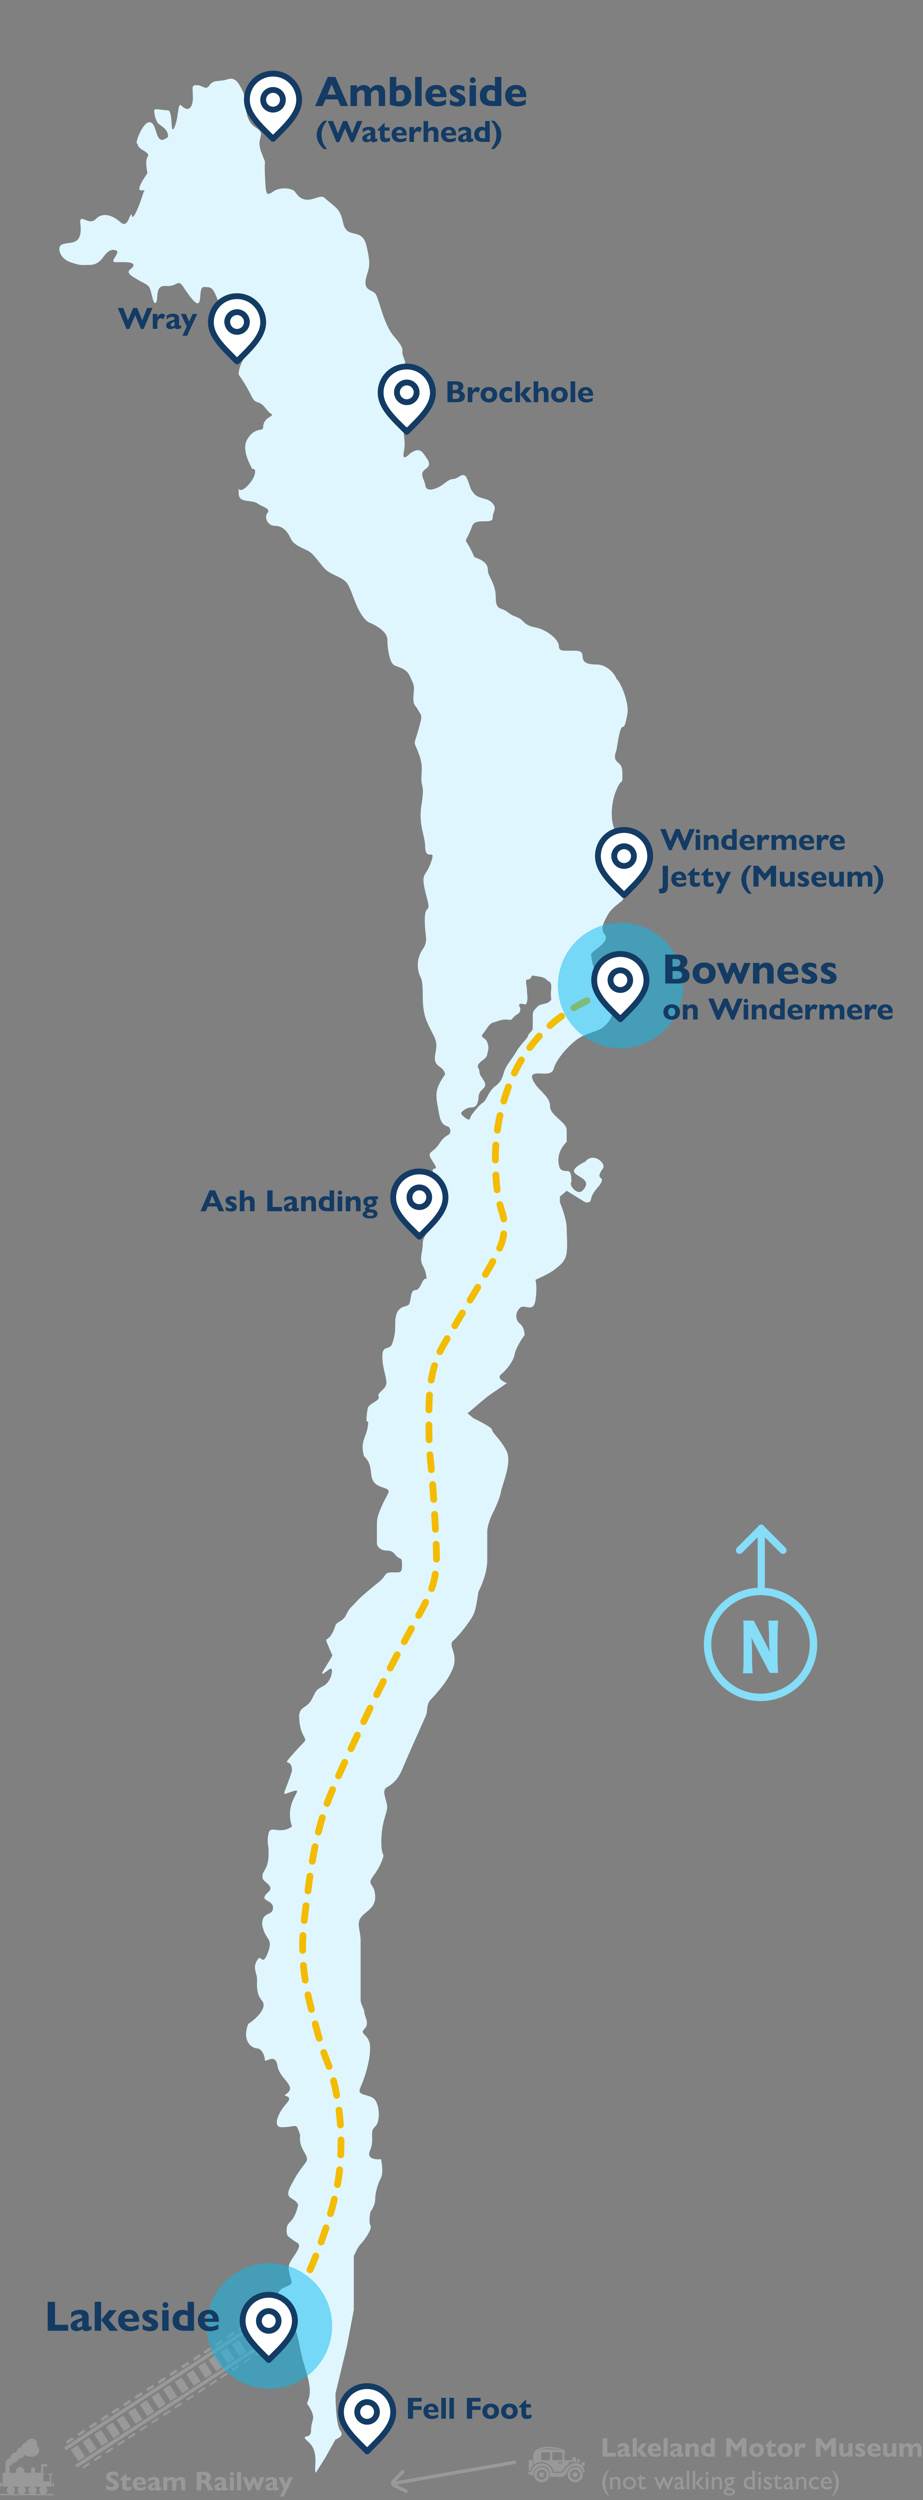 <?xml version="1.0" encoding="UTF-8"?>
<svg xmlns="http://www.w3.org/2000/svg" viewBox="0 0 271.87 735.83">
  <rect x="0" y="0" width="271.87" height="735.83" fill="#808080" stroke="none"/>
  <defs>
    <style>
      .cls-1, .cls-2, .cls-3, .cls-4, .cls-5, .cls-6, .cls-7 {
        stroke-width: 0px;
      }

      .cls-1, .cls-7 {
        fill: #999;
      }

      .cls-8 {
        stroke: #f3bc00;
        stroke-dasharray: 0 0 4.4 4.4;
        stroke-width: 2px;
      }

      .cls-8, .cls-9, .cls-10, .cls-11 {
        fill: none;
      }

      .cls-8, .cls-9, .cls-11 {
        stroke-linecap: round;
      }

      .cls-2 {
        fill: #85ddf7;
      }

      .cls-3 {
        fill: #0bbbef;
        isolation: isolate;
        opacity: .5;
      }

      .cls-9 {
        stroke-width: 2.13px;
      }

      .cls-9, .cls-10 {
        stroke: #85ddf7;
      }

      .cls-9, .cls-11 {
        stroke-linejoin: round;
      }

      .cls-4 {
        fill: #fff;
      }

      .cls-5 {
        fill: #133b64;
      }

      .cls-10 {
        stroke-width: 2.19px;
      }

      .cls-11 {
        stroke: #133b64;
        stroke-width: 1.72px;
      }

      .cls-6 {
        fill: #dff6fe;
      }

      .cls-7 {
        fill-rule: evenodd;
      }
    </style>
  </defs>
  <g id="Background_-_lake_compass_key_and_titles" data-name="Background - lake compass , key and titles">
    <g id="Compass">
      <path class="cls-9" d="m224.22,466.87v-17.1m0,.1l-6.4,6.4m6.4-6.4l6.4,6.4"></path>
      <circle class="cls-10" cx="224.02" cy="483.97" r="15.6"></circle>
      <path class="cls-2" d="m218.92,476.97h3.1c.6,1.2,1.5,2.8,2.6,5s2,3.8,2.1,4.4h0c-.1-1.1-.2-2.7-.2-4.4,0-1-.1-3.7-.2-5h2.9c-.1,1.1-.2,3.5-.2,5.7v3.4c0,4.5.1,5.4.2,6.3h-2.5l-3.1-5.9c-1.3-2.5-2.1-4-2.3-4.6h0c.1.7.2,2,.2,5.5,0,2.8.1,4.6.2,5.1h-2.9c.2-1.3.2-3.9.2-5.5v-4.5c0-3.6,0-4.8-.1-5.5Z"></path>
    </g>
    <path id="Lake" class="cls-6" d="m20.72,77.17c-3.2-1.1-3.7-4.2-2.9-4.9,2-1.7,6.9,1.1,5.8-6.9,0-2.6,2.6,1.2,4.6-.9,2-2.1,4.9-1.2,7.2.9,2.3,2,2.6-2.3,3.4-2.3,0,2.6,2-1.7,3.5-6.6,1.4-1.7-4.3,2.3,1.1-5.5-1.1-5.7.9-4.6,0-5.8-.7-.9-2.9-1.4-2.9-2.9-1.1.6,1.4-6.3,3.5-6.3,2.6,0,1.4,7.8,5.5,4.3,0-2.6-2.5-3.2-3.2-4.3-.7-1.2-.9-2.8-.9-3.5s2.6,0,4,0c1.7,0,.6,8.1,2,4.9,1.2-2.6.9-7.5,2-6.3,2.3,2.3,3.4.2,3.4-2.3,0-3.2-.6-3.7,1.2-3.7,1.7,0,2.6,1.7,3.7,0,1.2-1.7,2.6-.9,5.2-1.7,2.6-.9,3.5,1.4,4.6,3.5,1.1,2,0,8.3,3.7,10.6,3.6,2.2,0,2.6,1.7,7.2s.9,1.2,1.1,6.3c.3,5.2,0,7.2,2.3,5.5s6-1,6.6,0c3.2,4.9,7,.3,8.6,1.7,3.2,2.9,4.6,3,5.5,7.2,1.1,5.5,5.5,1.2,6.9,6.9,1.4,5.7.8,6.4,0,9.2-1.1,4,1.4,3.7,2.6,4.9,1.1,1.2,2.3,8.9,5.5,12.6,4,4.7,1.7,3.5,2.9,6.3,1.2,2.8,0,6.3,0,9.5s-2.3,3.5-2.9,6.9,2.9,2.3,2.9,4.9.6,3.4,0,6.6c-.6,3.2,2,0,2.3,0s2-1.7,3.5.3c1.4,2,2.6,3.2.6,4.6-2,1.4-.3,2.9,0,4.9s3.2.9,4.6,0c1.4-.9,2.3-2,3.7-2s2.9-2.6,4,0,.6,2.6,2,4.3,4,1.1,5.5,2.9c1.4,1.7,0,2.3,0,4.3s-5.1-.2-6,2.3c-2.6,6.9-2.6,1.7.6,9.2,3.2,1.1,4,2.3,4,4s2.3,3.7,2.3,7.8,1.7,2.9,3.4,4.3c1.7,1.4,2.3,1.2,3.7,2,1.4.9,1.4,2,4.6,2.6,3.2.6,6.9,3.5,6.9,5.5s2.3,1.1,5.5,1.4c3.2.3-.9,4,5.5,4,3.5,0,5.7,3.2,6,4.3,1.3,1,3.7,7.1,3.2,10.1-1.4,8.3-1.4-1.2-3.2,10.6-1.7,4.9,1.7,2.6,1.7,6.9s0,.9-1.7,4.9c-1.4,3.2-1.5,6.5-1.4,7.8,0,1.1.3,3.5,1.4,4.9,1.4,1.7,1.7,4.3,4,5.8,2.3,1.4,2.9,4.1,2,4.9-4.3,3.7-3.4,8.3-4.3,9.2-.9.9-3.2,2.3-4.3,4.3s-2.3,4-.9,5.8c1.8,2.2-4,4.9-4,5.8s.6,4.6,2.3,7.5,2.9,5.8,3.7,8.3c.9,2.6-1.2,4.6-2.6,5.8-1.4,1.1-5.2,1.7-7.5,3.4-2.3,1.7-6,5.5-6.9,8.6-.7,2.6-4.3.9-6,1.7-1.4.7,1.1,3.9,2.3,4.9,1.2,1.4,2.6,2.5,2.6,4.6,0,2.6,4.9,4.6,4.9,6.9v3.5c-1.2,1.1-3.4,4.1-2,7.8,1.7,2,3.4-1.2,3.4,4-.9.9,1.7,4,3.2,2.6,4.9-4.9-8.3-4,.9-8.6,2.3-2.9,6.2.5,5.2,2-2.9,4,1.4,1.7-1.2,5.2-.5.5-2.1,2.4-2.3,3.7-.2,1.4-1.1,1.1-1.7,1.1l-5.5-3.4-2,1.7v1.7c.7,1.6,2,5.4,2,7.5,0,2.6.3,4.3,0,7.2-.3,2.9-2.3,4-3.7,5.2-1.2.9-4.1,2.3-5.5,2.9.2.7.5,2.8,0,6-.6,4-3.2.9-4.6,2.3-1.4,1.4-1.4,3.4,0,4.6,1.2.9,1.4,2.7,1.4,3.4-.9,1.1-2.6,3.9-2.9,5.5-.3,2-2.3,4.6-4,6-1.4,1.1.6,2.2,1.7,2.6-1.4,1-4.6,3.1-5.8,4-1.1.9-4.3,3.6-5.8,4.9l1.7,1.4c1.8.9,5.5,2.8,5.5,3.4,0,.9,2.6,2.9,4.3,6.3s-1.4,10.1-1.7,12.1c-.2,1.6-1.8,5.1-2.6,6.6-.5,1.1-1.4,3.5-1.4,4.9v8.6c0,3.4-1.7,7.6-2.6,9.2-.2,1.5-.7,5-1.4,6.6-.9,2-4.3,6.3-6,7.8-1.7,1.4,1.4,3.7,0,7.8-1.4,4-5.2,8-6.6,9.5-1.4,1.4-.9,3.2-1.4,4.6-.6,1.4-3.5,7.8-6.6,14.9-1.4,3.7-2.9,5.2-4.9,6.3s.3,4.3,0,6.3-1.7,4.6-1.7,9.8,1.4,2.6,0,6-3.2,4.6-3.2,5.8c0,1.1,1.4,1.4,1.4,4.6s-3.2,4.3-4.3,6c-1.2,1.7,0,4,0,6.6v17.5c0,1.4,1.1,2.6,1.1,3.7,0,1.2,1.7,3.2,0,4.9s1.7,1.4,1.7,5.5-1.7,9.2-2.9,11.8c-1.2,2.6,2.9,1.7,4.3,3.5,1.4,1.7,1.7,6.6,0,8s0,3.7-1.4,6.9c-1.2,2.5,1.6,2.8,3.2,2.6.3,1.2.7,4.1,0,5.5-.9,1.7-1.7,4.3-1.7,6.3,0,1.6-1,3.2-1.4,3.7-.2,1-.5,3.1,0,4,.6,1.2-2,4.6-2.9,5.5-.7.7-1.6,2.6-2,3.5v15.8l-2,10.6-3.4,14.1c0,3.1.3,9.5,1.4,10.9,1.2,1.4-.5,2.3-1.4,2.6l-2.9,5.2-2.9,4.6c-.7-1.1,1.1-6-2-8.9-3.2-2.9.6-.5.6-3.5,0-3.2,1.4-3.2,0-6-1.4-2.9-1.4-.9-.6-3.7.9-2.9-.9-7.8-1.7-10.6-.9-2.9-1.4-8-2.9-10.9-1.4-2.9.9-3.7-.6-5.8-1.4-2-4.9,1.4-4-2.9.6-3.1,4.7-2.1,4-4.3-1.4-4.6-.9-4.6,1.2-7.8,2-3.2.9-2.9-.6-4-1.4-1.1-2-1.1-2-2.9,0-3.2,2-1.4,3.4-7.5-.9-2.6-4.6-1.2-2-6,1.9-3.5,2-3.5,4.3-6.6,1.4-2-2.3-3.5-1.7-8-1.4-4-.6-2.3-5.5-2.3-2.6,0-1.2-4,1.4-6.9s-1.7-1.8,0-2.9c3.4-2.3-2-4.3-2.6-8.3s-3.7-.6-3.7-1.7-.9-3.4-2.3-3.4-4.6-2-2.6-7.2c2.6-1.7,5.8-4.9,4-6.9-1.7-2-1.4-4.6-1.4-6.3s-1.4-3.2,0-5.5,1.4,2.3,3.2-2.3c1.7-4.6-.9-3.4-1.7-8.3,0-4,3.2-2.3,3.2-4.9s-4.6-1.7-1.4-4.6c2.1-1.9-1.7-2.9-1.7-4.3s0-.9.9-2.6c.9-1.7.9-3.5.9-5.2s-.6-2.6,0-5.2c.6-2.6,3.2.6,6.9-2-2.9-8.3,5.7-12.4-1.4-9.8-1.8.7-.6-.3,1.4-6.6,0-3.2-2-2-1.4-2.9s3.4-4,4.9-5.5c1.4-1.4-1.4-1.4-1.4-8,.3-2.6,2.3-2,3.7-4.6,1.4-2.6.9-2.6,3.5-4s3.1-6,1.7-4.9c-4,3.1-1.7.6.9-4-3.4-8.1-1.4-1.7.9-8.9.3-1.1,2.3-1.1,3.2-3.2.9-2,1.7-2.3,2.9-3.7,1.2-1.4,4.5-4.1,6.6-5.8,2.9-2.3,1.1-2.9,4.6-2.9,1.7,0,2.3.3,2.3-2.3s-.6-1.1-2-2.9c-1.4-1.7-2-.9-3.7-1.4-1.4-.5-1.7-1.5-1.7-2v-5.2c0-1.7,0-2.6,1.7-6.3s2.9-4,0-4.9c-5.5-1.7-1.7-5.7-5.5-9.2-1.2-4.3.6-5.4,1.1-8.6.6-3.4-1.1.9,0-5.5.3-1.4,3.8-2.2,3.2-3.5-.6-1.1,2.3-2,2.3-4s-1.2-4.3-1.2-7.8,2.2-1.6,2.9-3.7c.9-2.6.9-4,.9-6,0-5.5,3.1-4.6,4-5.5.8-1.2.3-4.3,2-4.3,1.6,0,2-4,3.2-3.2,0-1-.2-2.4-1.1-4-1.1-2,0-4,0-6.3s1.2-2.6,2.9-6.6,3.7-6.9.9-12.6c-2.7-5.4,2-.9-.9-5.2-2.1-3.2,0-2,2-5.2s3.4-2,3.2-4c-.3-2-2.3,0-3.2-4.3-1.1-6-1.7-7.2,1.7-12.1-.6-2.9-3.7-1.7-2.9-6,.8-3.8,0-4.3-1.7-7.8-1.4-2.8-2-4.9-2-9.5s-.6-5.2-.6-5.2c0,0-2.3-4,.6-8.3,1.8-2.7.6-3.5.6-8.6s2-1.4.6-6.6c-2-7.5-.6-5.8.9-9.5,2.4-6.2-1.4-.3-1.4-5.8,0-2.6-2-6.3-1.1-11.8,1-6.2,0-5.2,0-7.8s.6-4-.9-7.8c-1.4-3.7-1.4-1.7,0-6.6,1.4-4.9.9-4,0-5.8-.9-1.7-1.7-1.4-1.4-4.6.3-3.2,0-2.9-1.1-5.5-1.2-2.6-4-2.6-4.9-3.4s-1.7-4-1.7-7.2-5.5-5.2-5.5-5.2c0,0-2-.9-4-6-1.4-3.6-.9-2.6-2-4.9-1.2-2.3-4-2.6-6.3-4.3-1.6-1.2-3.7-4.9-5.5-5.8-1.7-.9-4.3-1.7-5.2-3.7-.9-2-2.3-3.7-4.6-3.7s-3.2-2.6-2.3-3.7c1.2-1.4-1.1-1.7-2.9-2.9-1.7-1.2-5.5,0-5.5-2.9,0-3.5-.6.9,2.6-2.3,2.5-2.5,2.8-5.4,1.4-4.9-.8-1.6-3.3-5.9-1.4-8.9,2.3-3.7,4.6-2,4.6-3.4,0-3.2,3.7-3.2,2.3-4-1.4-.9-2-2.9-4-3.4-1.8-.5-1.4-2.3-5.5-8.1-.2-1.4,1.1-4.4,1.7-4.9.8-.8,2.3-2.6,2.3-4,0-1.7-2.3-2.6-2.3-3.4,0-.9-4.6-3.7-4.6-6.6,0-2.3-2,0-3.4-3.4s-1.7-3.5-4-3.5,1.1,10.8-6,0c-1.7-2.6-1.7,0-5.2-.3-3.4-.3-2,4-2.9,4.9s-1.2-3.4-2-4.6c-.9-1.1-1.4-.9-4.6-2.9-3.2-2,0-2.3,0-3.5,0-1.1-2.9-.9-5.2-.9s1.7-2.9,0-3.5-2.9.9-3.7,2c-.9,1.2-2,2.3-4,2.3-2.5,0-2.5.3-5.7-.8Zm115.3,250.1c-.6.6.6,1.4,1.4,2,1.4.6.6,0,1.7-1.4,1.1-1.4,2-2.6,3.2-3.4,1.2-.9,1.4-3.2,3.7-4.9,2.3-1.7,2-3.5,2.9-5.2s2-2.9,3.2-4.9c1.1-2,3.2-3.7,3.4-4.6.3-.9,1.4-1.4,1.4-2.3v-3.7c0-1.4.6-1.7,1.4-2.6s2.3-.6,3.4-1.4c1.2-.9.3-.6.6-3.4.3-2.9-.6-2.3-1.4-3.2-.9-.9-2.9-.9-3.7-1.1-.9-.3-.6,1.1-1.7,1.1s-.3,1.7-.3,3.2c0,1.4.3,2,0,3.4s-1.1.3-2,.6c-.9.3.3.9,0,2s-1.1.9-2,2-.9.6-2.3.6-2.6.6-3.7.9c-1.1.3-1.7,1.7-2.9,3.2-1.1,1.4.6.9,1.2,2.6.6,1.7.3,2,0,3.5-.3,1.4-1.2,1.4-2.3,2.6s0,1.4,0,2.6,1.7,2.6,1.7,3.7c0,1.2-1.2,1.4-1.7,2.6s0,1.1-.6,2.9c-.6,1.7-2,1.1-2.6,1.4-.6.1-1.4.6-2,1.2Z"></path>
  </g>
  <g id="R_O_U_T_E_S" data-name="R O U T E S">
    <g id="Group_-_Lakeside_Spectacular" data-name="Group - Lakeside Spectacular">
      <path class="cls-8" d="m91.32,668.03c1.08-2.45,2.49-5.85,3.91-9.98,1.25-3.64,3.2-9.32,4.3-15.85.55-3.25,2.21-14.56-.98-28.57-1.59-6.97-2.31-5.52-5.28-16.43-2.2-8.07-3.83-14.19-4.11-22.3-.18-5.14.34-9.1,1.37-17.02.89-6.85,1.79-13.8,4.11-21.91,1.82-6.37,4.43-12.03,9.59-23.09,3.26-7,6.82-14.64,12.33-25.04,8.41-15.9,10.6-17.95,11.74-25.04.52-3.23.21-8.48-.39-18.98-.76-13.16-1.52-14.51-1.57-23.09-.05-8.82-.03-13.97,2.15-20.35.78-2.27,1.38-3.38,7.43-13.5,10.61-17.72,12.04-19.78,12.52-24.26.65-6.15-1.72-5.36-2.35-16.24-.26-4.48-.66-12.7,2.35-22.5,1.03-3.36,2.82-9.01,7.24-15.07,6-8.23,13.48-12.55,18-14.67"></path>
    </g>
  </g>
  <g id="A_T_T_R_A_C_T_I_O_N_S" data-name="A T T R A C T I O N S">
    <g id="Motor_Museum" data-name="Motor Museum">
      <g>
        <path class="cls-7" d="m155.63,727.53h.77c1.01-3.73,5.84-3.11,6.43.3h2.31c.51-.18.89-.41,1.1-.79,1.38-2.5,5.26-3.15,5.93.14v.51l-.37.02c-.73-2.54-4.08-2.7-4.89.22-.37.61-.89.95-1.6,1.1l-3.37-.06.04-.99c-.22-2.8-4.32-2.86-4.85-.16l-.04.77-1.52-.39.08-.67h-.02Z"></path>
        <path class="cls-7" d="m156.01,723.96h.63c.14,0,.26.12.26.26v1.62c-.32.39-.59.85-.75,1.36h-.39v-2.98c0-.14.12-.26.26-.26h-.02Z"></path>
        <path class="cls-7" d="m166.75,721.74l-.53.06v2.29h2.44c-.06-.1-.08-.2-.08-.32,0-.35.24-.63.57-.63.3,0,.57.28.57.63,0,.12-.02.22-.08.32h.24v.51c-.3-.02-.63,0-.93.06v-.14h-1.56v.2h1.34c-.18.04-.35.1-.51.16h-.83v.2h.39c-.77.41-1.4,1.04-1.83,1.79-.16.3-.53.49-.85.61h-1.97c-.2-.85-.69-1.58-1.4-2.11s-1.6-.79-2.48-.73c-.89.06-1.62.45-2.19,1.01v-2.92c.12-3.63,8.36-2.92,9.7-.99Zm-8-.63c1.81-.55,4.34-.26,7,.22-2.03-.69-5.28-1.16-7-.22Zm.67.65h2.54v2.33h-2.54v-2.33Zm6.19,0h-2.92v2.33h2.92v-2.33Zm0,2.82h-1.16v.41h1.16v-.41Z"></path>
        <path class="cls-7" d="m170.08,723.67c.26,0,.69.16.69.41v.75h-.02c-.22-.06-.43-.08-.67-.1v-1.06Z"></path>
        <path class="cls-7" d="m169.43,726.13c1.22,0,2.23.99,2.23,2.23s-.99,2.23-2.23,2.23-2.23-.99-2.23-2.23.99-2.23,2.23-2.23Zm0,.73c.81,0,1.48.67,1.48,1.48s-.67,1.48-1.48,1.48-1.48-.67-1.48-1.48.67-1.48,1.48-1.48Z"></path>
        <path class="cls-7" d="m159.55,726.13c1.22,0,2.23.99,2.23,2.23s-.99,2.23-2.23,2.23-2.23-.99-2.23-2.23.99-2.23,2.23-2.23Zm0,.73c.81,0,1.48.67,1.48,1.48s-.67,1.48-1.48,1.48-1.48-.67-1.48-1.48.67-1.48,1.48-1.48Z"></path>
        <polygon class="cls-7" points="169.43 727.18 169.61 727.87 170.26 727.53 169.9 728.16 170.61 728.36 169.9 728.56 170.26 729.19 169.61 728.83 169.43 729.54 169.23 728.83 168.6 729.19 168.94 728.56 168.23 728.36 168.94 728.16 168.6 727.53 169.23 727.87 169.43 727.18"></polygon>
        <polygon class="cls-7" points="159.55 727.18 159.73 727.87 160.38 727.53 160.01 728.16 160.72 728.36 160.01 728.56 160.38 729.19 159.73 728.83 159.55 729.54 159.34 728.83 158.69 729.19 159.06 728.56 158.35 728.36 159.06 728.16 158.69 727.53 159.34 727.87 159.55 727.18"></polygon>
        <path class="cls-7" d="m171.89,724.61c.12,0,.22.04.3.1v.93c-.08.06-.2.1-.3.1-.3,0-.57-.24-.57-.57,0-.3.24-.57.57-.57Z"></path>
      </g>
      <g>
        <path class="cls-1" d="m178.88,717.58v4.33h2.47v1.13h-3.85v-5.45h1.38Z"></path>
        <path class="cls-1" d="m185.22,720.3v1.6c0,.18.03.33.18.33.1,0,.2-.04.36-.14v.74c-.42.19-.72.27-1.06.27s-.54-.13-.62-.41c-.34.3-.72.41-1.14.41-.7,0-1.1-.4-1.1-.98,0-.8.71-1.06,2.19-1.54v-.09c0-.46-.24-.59-.63-.59-.51,0-1.02.25-1.44.7v-1c.46-.37,1.04-.53,1.66-.53,1.05,0,1.61.47,1.61,1.22Zm-1.78,2.11c.18,0,.38-.1.58-.28v-.98c-.62.26-1.01.42-1.01.82,0,.26.18.44.42.44Z"></path>
        <path class="cls-1" d="m187.56,717.58v5.45h-1.21v-5.45h1.21Zm2.95,1.58l-1.5,1.83,1.73,2.05h-1.54l-1.62-2.01,1.5-1.87h1.43Z"></path>
        <path class="cls-1" d="m194.74,721.12v.22h-2.72c.09.55.55.92,1.13.92.5,0,1.01-.15,1.49-.41v.82c-.48.28-1.04.42-1.72.42-1.3,0-2.13-.81-2.13-2.03s.79-1.99,2.09-1.99c1.02,0,1.85.68,1.85,2.04Zm-1.13-.38c0-.54-.3-.86-.78-.86s-.82.34-.83.86h1.61Z"></path>
        <path class="cls-1" d="m196.66,717.58v5.45h-1.2v-5.45h1.2Z"></path>
        <path class="cls-1" d="m200.78,720.3v1.6c0,.18.03.33.18.33.1,0,.2-.04.36-.14v.74c-.42.19-.72.27-1.06.27s-.54-.13-.62-.41c-.34.3-.72.41-1.14.41-.7,0-1.1-.4-1.1-.98,0-.8.71-1.06,2.19-1.54v-.09c0-.46-.24-.59-.63-.59-.51,0-1.02.25-1.44.7v-1c.46-.37,1.04-.53,1.66-.53,1.05,0,1.61.47,1.61,1.22Zm-1.78,2.11c.18,0,.38-.1.58-.28v-.98c-.62.26-1.01.42-1.01.82,0,.26.18.44.42.44Z"></path>
        <path class="cls-1" d="m205.8,720.66v2.37h-1.2v-2.19c0-.58-.24-.82-.62-.82-.31,0-.58.18-.86.59v2.42h-1.2v-3.88h1.2v.54c.38-.43.82-.61,1.31-.61.98,0,1.37.66,1.37,1.58Z"></path>
        <path class="cls-1" d="m210.54,717.58v5.45h-1.76c-1.72,0-2.28-.8-2.28-1.99,0-1.05.67-1.96,1.86-1.96.39,0,.7.08.98.26v-1.76h1.19Zm-1.64,4.53h.45v-1.89c-.23-.16-.46-.22-.71-.22-.51,0-.88.41-.88,1.04,0,.76.3,1.07,1.14,1.07Z"></path>
        <path class="cls-1" d="m215.17,717.58l1.71,2.1,1.71-2.1h1.25v5.45h-1.38v-3.49l-1.54,1.91h-.13l-1.54-1.91v3.49h-1.34v-5.45h1.25Z"></path>
        <path class="cls-1" d="m225.05,721.09c0,1.24-.89,2.02-2.17,2.02-1.42,0-2.17-.9-2.17-2.01,0-1.16.78-2.02,2.17-2.02s2.17.84,2.17,2.01Zm-3.09,0c0,.68.36,1.09.92,1.09s.92-.42.92-1.09-.38-1.08-.94-1.08-.9.4-.9,1.08Z"></path>
        <path class="cls-1" d="m227.11,718.09h.12v1.14h1.28v.86h-1.28v1.38c0,.4.1.65.54.65.31,0,.59-.12.86-.27v.97c-.33.18-.84.29-1.21.29-.98,0-1.39-.51-1.39-1.44v-1.57h-.63v-.28l1.71-1.73Z"></path>
        <path class="cls-1" d="m233.41,721.09c0,1.24-.89,2.02-2.17,2.02-1.42,0-2.17-.9-2.17-2.01,0-1.16.78-2.02,2.17-2.02s2.17.84,2.17,2.01Zm-3.09,0c0,.68.36,1.09.92,1.09s.92-.42.92-1.09-.38-1.08-.94-1.08-.9.4-.9,1.08Z"></path>
        <path class="cls-1" d="m237.38,719.41l-.48,1.18c-.22-.21-.43-.32-.66-.32-.42,0-.73.32-.9.98v1.78h-1.2v-3.88h1.2v.92c.29-.6.72-.99,1.2-.99.28,0,.52.1.84.33Z"></path>
        <path class="cls-1" d="m241.55,717.58l1.71,2.1,1.71-2.1h1.25v5.45h-1.38v-3.49l-1.54,1.91h-.13l-1.54-1.91v3.49h-1.34v-5.45h1.25Z"></path>
        <path class="cls-1" d="m248.43,719.15v2.18c0,.56.21.82.62.82.32,0,.61-.2.86-.59v-2.42h1.2v3.88h-1.2v-.54c-.38.42-.81.61-1.31.61-.82,0-1.37-.45-1.37-1.63v-2.32h1.2Z"></path>
        <path class="cls-1" d="m253.4,719.08c.45,0,.91.11,1.29.31v.9c-.47-.3-.8-.4-1.12-.4s-.43.13-.43.26c0,.16.06.25.7.54.69.3,1.05.66,1.05,1.22,0,.66-.5,1.18-1.49,1.18-.42,0-.82-.06-1.43-.32v-.94c.44.29.83.44,1.18.44s.54-.13.54-.28c0-.21-.13-.31-.76-.62-.72-.34-.99-.71-.99-1.19,0-.59.54-1.12,1.47-1.12Z"></path>
        <path class="cls-1" d="m259.43,721.12v.22h-2.72c.09.55.55.92,1.14.92.5,0,1.01-.15,1.49-.41v.82c-.48.28-1.04.42-1.72.42-1.3,0-2.13-.81-2.13-2.03s.79-1.99,2.09-1.99c1.01,0,1.85.68,1.85,2.04Zm-1.13-.38c0-.54-.3-.86-.78-.86s-.82.34-.83.86h1.61Z"></path>
        <path class="cls-1" d="m261.31,719.15v2.18c0,.56.21.82.62.82.32,0,.61-.2.86-.59v-2.42h1.2v3.88h-1.2v-.54c-.38.42-.81.61-1.31.61-.82,0-1.37-.45-1.37-1.63v-2.32h1.2Z"></path>
        <path class="cls-1" d="m268.65,719.82c.47-.54.9-.74,1.43-.74.9,0,1.36.57,1.36,1.56v2.39h-1.19v-2.17c0-.53-.21-.83-.62-.83-.3,0-.59.2-.85.58v2.43h-1.19v-2.16c0-.58-.19-.85-.62-.85-.26,0-.52.11-.85.58v2.43h-1.19v-3.88h1.19v.54c.4-.42.77-.62,1.3-.62.58,0,1.03.26,1.23.74Z"></path>
        <path class="cls-1" d="m179.4,727.1c-.76,1.09-1.15,2.11-1.15,3.7,0,1.42.43,2.72,1.15,3.66h-.44c-.68-.81-1.54-2.03-1.54-3.68,0-1.55.64-2.57,1.54-3.69h.44Z"></path>
        <path class="cls-1" d="m182.73,730.46v2.17h-.71v-2.15c0-.74-.35-.92-.74-.92-.33,0-.65.19-.86.5v2.57h-.71v-3.59h.71v.46c.32-.37.77-.53,1.09-.53.77,0,1.22.54,1.22,1.5Z"></path>
        <path class="cls-1" d="m187.34,730.84c0,1.31-1.07,1.86-1.93,1.86-1.27,0-1.91-.98-1.91-1.84,0-1.07.75-1.9,1.93-1.9,1.08,0,1.9.75,1.9,1.87Zm-3.11,0c0,.77.52,1.22,1.2,1.22s1.18-.52,1.18-1.23c0-.85-.6-1.22-1.22-1.22-.66,0-1.16.47-1.16,1.23Z"></path>
        <path class="cls-1" d="m188.95,728.29h.02v.74h1.13v.64h-1.13v1.67c0,.36.06.7.5.7.3,0,.59-.11.82-.26v.66c-.26.15-.65.24-.92.24-.7,0-1.11-.35-1.11-1.35v-1.67h-.62v-.07l1.32-1.31Z"></path>
        <path class="cls-1" d="m193.39,729.04l.94,2.17.91-2.17h.53l.91,2.17.94-2.17h.76l-1.58,3.66h-.22l-1.06-2.51-1.05,2.51h-.23l-1.6-3.66h.76Z"></path>
        <path class="cls-1" d="m201.19,730.13v1.81c0,.11.04.17.14.17.07,0,.21-.06.38-.19v.51c-.27.18-.51.28-.74.28-.26,0-.42-.1-.49-.37-.31.25-.64.37-.97.37-.51,0-.88-.41-.88-.88,0-.66.45-.89,1.85-1.36v-.2c0-.45-.22-.62-.65-.62-.39,0-.79.18-1.13.59v-.78c.28-.33.69-.49,1.19-.49.82,0,1.3.47,1.3,1.16Zm-1.33,2.07c.22,0,.43-.11.62-.3v-1.05c-.82.27-1.13.5-1.13.84,0,.28.21.5.51.5Z"></path>
        <path class="cls-1" d="m203,727.18v5.45h-.71v-5.45h.71Z"></path>
        <path class="cls-1" d="m204.76,727.18v5.45h-.72v-5.45h.72Zm2.47,1.86l-1.55,1.75,1.86,1.84h-.95l-1.8-1.83,1.59-1.76h.85Z"></path>
        <path class="cls-1" d="m208.67,727.94c0,.22-.19.42-.42.42s-.42-.22-.42-.42.18-.42.42-.42.42.19.42.42Zm-.06,1.1v3.59h-.71v-3.59h.71Z"></path>
        <path class="cls-1" d="m212.67,730.46v2.17h-.71v-2.15c0-.74-.35-.92-.74-.92-.33,0-.65.19-.86.5v2.57h-.71v-3.59h.71v.46c.32-.37.77-.53,1.09-.53.77,0,1.22.54,1.22,1.5Z"></path>
        <path class="cls-1" d="m216.51,729.59h-.74c.27.21.38.49.38.78,0,.68-.46,1.04-1.08,1.16-.31.06-.71.09-.71.34,0,.18.35.34.93.43,1.01.17,1.21.64,1.21,1.05,0,.72-.69,1.13-1.7,1.13-1.14,0-1.66-.49-1.66-1.09,0-.45.19-.82.9-.99-.24-.14-.36-.3-.36-.46,0-.24.17-.42.57-.54-.58-.24-.79-.66-.79-1.12,0-.74.56-1.25,1.62-1.25h1.42v.55Zm-1.7,4.32c.64,0,1-.18,1-.53,0-.38-.5-.57-1.17-.57-.44,0-.82.19-.82.55s.36.54.99.54Zm0-2.94c.4,0,.7-.22.7-.68,0-.34-.29-.63-.7-.63s-.7.28-.7.66c0,.43.36.66.7.66Z"></path>
        <path class="cls-1" d="m222.34,727.18v5.45h-1.42c-1.38,0-1.85-.99-1.85-1.78,0-1.22.85-1.89,1.77-1.89.31,0,.55.06.78.14v-1.94h.71Zm-1.27,4.83h.56v-2.25c-.22-.12-.44-.17-.71-.17-.64,0-1.12.46-1.12,1.27,0,.73.46,1.14,1.27,1.14Z"></path>
        <path class="cls-1" d="m224.16,727.94c0,.22-.19.42-.42.42s-.42-.22-.42-.42.18-.42.42-.42.42.19.42.42Zm-.06,1.1v3.59h-.71v-3.59h.71Z"></path>
        <path class="cls-1" d="m226.11,728.97c.37,0,.73.1,1.09.3v.71c-.41-.25-.71-.38-1.04-.38s-.46.14-.46.27c0,.18.05.28.71.66.43.25.96.58.96,1.16,0,.42-.32,1.02-1.23,1.02-.39,0-.66-.06-1.2-.33v-.77c.34.26.81.47,1.14.47.4,0,.55-.17.55-.34,0-.22-.06-.3-.86-.76-.47-.29-.82-.58-.82-1.08,0-.54.48-.94,1.14-.94Z"></path>
        <path class="cls-1" d="m229.01,728.29h.02v.74h1.14v.64h-1.14v1.67c0,.36.06.7.5.7.3,0,.59-.11.82-.26v.66c-.26.15-.65.24-.92.24-.7,0-1.11-.35-1.11-1.35v-1.67h-.62v-.07l1.32-1.31Z"></path>
        <path class="cls-1" d="m233.39,730.13v1.81c0,.11.04.17.14.17.07,0,.21-.06.38-.19v.51c-.27.18-.51.28-.74.28-.26,0-.42-.1-.49-.37-.31.25-.64.37-.97.37-.51,0-.88-.41-.88-.88,0-.66.45-.89,1.85-1.36v-.2c0-.45-.22-.62-.65-.62-.39,0-.79.18-1.14.59v-.78c.28-.33.69-.49,1.19-.49.82,0,1.3.47,1.3,1.16Zm-1.34,2.07c.22,0,.43-.11.62-.3v-1.05c-.82.27-1.14.5-1.14.84,0,.28.21.5.51.5Z"></path>
        <path class="cls-1" d="m237.51,730.46v2.17h-.71v-2.15c0-.74-.35-.92-.74-.92-.33,0-.65.19-.86.5v2.57h-.71v-3.59h.71v.46c.32-.37.77-.53,1.1-.53.77,0,1.21.54,1.21,1.5Z"></path>
        <path class="cls-1" d="m241.1,729.21v.76c-.36-.24-.66-.34-1-.34-.71,0-1.09.59-1.09,1.19,0,.51.26,1.2,1.22,1.2.38,0,.66-.11.94-.24v.7c-.34.14-.7.21-1.05.21-1.38,0-1.85-1.04-1.85-1.82,0-1.19.74-1.92,1.77-1.92.34,0,.64.06,1.05.25Z"></path>
        <path class="cls-1" d="m245.02,730.82v.07h-2.53c.05.68.49,1.13,1.16,1.13.46,0,.92-.16,1.3-.44v.7c-.47.31-.89.42-1.4.42-.96,0-1.78-.71-1.78-1.9,0-1.04.65-1.84,1.68-1.84.9,0,1.57.68,1.57,1.86Zm-.7-.35c-.03-.55-.33-.89-.87-.89s-.9.39-.94.89h1.81Z"></path>
        <path class="cls-1" d="m245.1,734.47c.77-1.12,1.15-2.13,1.15-3.69,0-1.41-.4-2.67-1.15-3.67h.44c.95,1.19,1.54,1.94,1.54,3.69,0,1.5-.63,2.57-1.54,3.68h-.44Z"></path>
      </g>
      <g>
        <rect class="cls-1" x="115.72" y="727.28" width="36.41" height="1" transform="translate(-122.47 33.62) rotate(-9.85)"></rect>
        <path class="cls-1" d="m118.54,726.99c.15-.03.32.02.44.13.2.19.2.51,0,.71l-2.75,2.82c-.07.07-.1.15-.09.2,0,.06.07.12.16.16l3.54,1.75c.25.12.35.42.23.67-.12.25-.42.35-.67.23l-3.54-1.75c-.38-.19-.63-.51-.7-.89-.06-.38.07-.77.36-1.07l2.75-2.82c.08-.08.17-.13.27-.14Z"></path>
      </g>
    </g>
    <g id="Railway">
      <g id="Railway_line" data-name="Railway line">
        <g>
          <rect class="cls-1" x="29.69" y="711.11" width="2.38" height=".81" transform="translate(-383.78 132.49) rotate(-33.12)"></rect>
          <rect class="cls-1" x="34.51" y="718.6" width="2.38" height=".61" transform="translate(-387.03 136.33) rotate(-33.12)"></rect>
          <rect class="cls-1" x="32.13" y="713.23" width="2.38" height="4.06" transform="translate(-385.42 134.43) rotate(-33.12)"></rect>
          <rect class="cls-1" x="31.07" y="720.85" width="2.38" height=".61" transform="translate(-388.82 134.82) rotate(-33.12)"></rect>
          <rect class="cls-1" x="28.69" y="715.47" width="2.38" height="4.06" transform="translate(-387.21 132.92) rotate(-33.12)"></rect>
          <rect class="cls-1" x="26.25" y="713.35" width="2.38" height=".81" transform="translate(-385.56 130.98) rotate(-33.12)"></rect>
          <rect class="cls-1" x="25.25" y="717.71" width="2.38" height="4.06" transform="translate(-388.99 131.4) rotate(-33.12)"></rect>
          <rect class="cls-1" x="22.81" y="715.6" width="2.38" height=".81" transform="translate(-387.35 129.46) rotate(-33.12)"></rect>
          <rect class="cls-1" x="27.64" y="723.09" width="2.38" height=".61" transform="translate(-390.6 133.3) rotate(-33.12)"></rect>
          <rect class="cls-1" x="19.37" y="717.84" width="2.38" height=".81" transform="translate(-389.13 127.95) rotate(-33.12)"></rect>
          <rect class="cls-1" x="21.81" y="719.96" width="2.38" height="4.06" transform="translate(-390.78 129.89) rotate(-33.12)"></rect>
          <rect class="cls-1" x="24.2" y="725.34" width="2.38" height=".61" transform="translate(-392.39 131.79) rotate(-33.12)"></rect>
          <rect class="cls-1" x="17.75" y="715.49" width="17.35" height="1.01" transform="translate(-386.95 130.79) rotate(-33.12)"></rect>
          <rect class="cls-1" x="21.08" y="720.59" width="17.35" height="1.01" transform="translate(-389.19 133.43) rotate(-33.12)"></rect>
        </g>
        <g>
          <rect class="cls-1" x="43.13" y="702.34" width="2.38" height=".81" transform="translate(-376.8 138.41) rotate(-33.12)"></rect>
          <rect class="cls-1" x="47.95" y="709.84" width="2.38" height=".61" transform="translate(-380.06 142.25) rotate(-33.12)"></rect>
          <rect class="cls-1" x="45.57" y="704.46" width="2.38" height="4.06" transform="translate(-378.45 140.35) rotate(-33.12)"></rect>
          <rect class="cls-1" x="44.51" y="712.08" width="2.38" height=".61" transform="translate(-381.84 140.73) rotate(-33.12)"></rect>
          <rect class="cls-1" x="42.13" y="706.7" width="2.38" height="4.06" transform="translate(-380.23 138.84) rotate(-33.12)"></rect>
          <rect class="cls-1" x="39.69" y="704.59" width="2.38" height=".81" transform="translate(-378.59 136.9) rotate(-33.12)"></rect>
          <rect class="cls-1" x="38.69" y="708.95" width="2.38" height="4.06" transform="translate(-382.02 137.32) rotate(-33.12)"></rect>
          <rect class="cls-1" x="36.25" y="706.83" width="2.38" height=".81" transform="translate(-380.37 135.38) rotate(-33.12)"></rect>
          <rect class="cls-1" x="41.07" y="714.33" width="2.38" height=".61" transform="translate(-383.63 139.22) rotate(-33.12)"></rect>
          <rect class="cls-1" x="32.81" y="709.07" width="2.38" height=".81" transform="translate(-382.16 133.87) rotate(-33.12)"></rect>
          <rect class="cls-1" x="35.25" y="711.19" width="2.38" height="4.06" transform="translate(-383.8 135.81) rotate(-33.12)"></rect>
          <rect class="cls-1" x="37.63" y="716.57" width="2.38" height=".61" transform="translate(-385.41 137.7) rotate(-33.12)"></rect>
          <rect class="cls-1" x="31.19" y="706.72" width="17.35" height="1.01" transform="translate(-379.97 136.71) rotate(-33.12)"></rect>
          <rect class="cls-1" x="34.52" y="711.82" width="17.35" height="1.01" transform="translate(-382.22 139.35) rotate(-33.12)"></rect>
        </g>
        <g>
          <rect class="cls-1" x="56.82" y="693.41" width="2.38" height=".81" transform="translate(-369.69 144.44) rotate(-33.12)"></rect>
          <rect class="cls-1" x="61.65" y="700.9" width="2.38" height=".61" transform="translate(-372.95 148.28) rotate(-33.12)"></rect>
          <rect class="cls-1" x="59.26" y="695.52" width="2.38" height="4.06" transform="translate(-371.34 146.38) rotate(-33.12)"></rect>
          <rect class="cls-1" x="58.21" y="703.15" width="2.38" height=".61" transform="translate(-374.73 146.76) rotate(-33.12)"></rect>
          <rect class="cls-1" x="55.82" y="697.77" width="2.38" height="4.06" transform="translate(-373.13 144.87) rotate(-33.12)"></rect>
          <rect class="cls-1" x="53.38" y="695.65" width="2.38" height=".81" transform="translate(-371.48 142.93) rotate(-33.12)"></rect>
          <rect class="cls-1" x="52.38" y="700.01" width="2.38" height="4.06" transform="translate(-374.91 143.35) rotate(-33.12)"></rect>
          <rect class="cls-1" x="49.94" y="697.9" width="2.38" height=".81" transform="translate(-373.26 141.41) rotate(-33.12)"></rect>
          <rect class="cls-1" x="54.77" y="705.39" width="2.38" height=".61" transform="translate(-376.52 145.25) rotate(-33.12)"></rect>
          <rect class="cls-1" x="46.51" y="700.14" width="2.38" height=".81" transform="translate(-375.05 139.9) rotate(-33.12)"></rect>
          <rect class="cls-1" x="48.95" y="702.25" width="2.38" height="4.06" transform="translate(-376.69 141.84) rotate(-33.12)"></rect>
          <rect class="cls-1" x="51.33" y="707.63" width="2.38" height=".61" transform="translate(-378.3 143.74) rotate(-33.12)"></rect>
          <rect class="cls-1" x="44.89" y="697.79" width="17.35" height="1.01" transform="translate(-372.86 142.74) rotate(-33.12)"></rect>
          <rect class="cls-1" x="48.21" y="702.88" width="17.35" height="1.01" transform="translate(-375.11 145.38) rotate(-33.12)"></rect>
        </g>
        <g>
          <rect class="cls-1" x="70.26" y="684.64" width="2.38" height=".81" transform="translate(-362.72 150.36) rotate(-33.12)"></rect>
          <rect class="cls-1" x="75.08" y="692.14" width="2.38" height=".61" transform="translate(-365.98 154.2) rotate(-33.12)"></rect>
          <rect class="cls-1" x="72.7" y="686.76" width="2.38" height="4.06" transform="translate(-364.37 152.3) rotate(-33.12)"></rect>
          <rect class="cls-1" x="71.64" y="694.38" width="2.38" height=".61" transform="translate(-367.76 152.68) rotate(-33.12)"></rect>
          <rect class="cls-1" x="69.26" y="689" width="2.38" height="4.06" transform="translate(-366.15 150.79) rotate(-33.12)"></rect>
          <rect class="cls-1" x="66.82" y="686.88" width="2.38" height=".81" transform="translate(-364.5 148.85) rotate(-33.12)"></rect>
          <rect class="cls-1" x="65.82" y="691.24" width="2.38" height="4.06" transform="translate(-367.94 149.27) rotate(-33.12)"></rect>
          <rect class="cls-1" x="63.38" y="689.13" width="2.38" height=".81" transform="translate(-366.29 147.33) rotate(-33.12)"></rect>
          <rect class="cls-1" x="68.21" y="696.62" width="2.38" height=".61" transform="translate(-369.55 151.17) rotate(-33.12)"></rect>
          <rect class="cls-1" x="59.94" y="691.37" width="2.38" height=".81" transform="translate(-368.07 145.82) rotate(-33.12)"></rect>
          <rect class="cls-1" x="62.38" y="693.49" width="2.38" height="4.06" transform="translate(-369.72 147.76) rotate(-33.12)"></rect>
          <rect class="cls-1" x="64.77" y="698.87" width="2.38" height=".61" transform="translate(-371.33 149.65) rotate(-33.12)"></rect>
          <rect class="cls-1" x="58.32" y="689.02" width="17.35" height="1.01" transform="translate(-365.89 148.66) rotate(-33.12)"></rect>
          <rect class="cls-1" x="61.65" y="694.12" width="17.35" height="1.01" transform="translate(-368.14 151.3) rotate(-33.12)"></rect>
        </g>
      </g>
      <path class="cls-1" d="m15.86,731.87v-1.14h-.39v.37h-.39v-2.74h.41v-.38h-1.17v.38h.37v1.95h-1.96v-1.96h.39v-.38h-.39v-1.97h1.17v-.77h-1.8v2.54h-1.79v-1.11s-.02-.07-.02-.07l-.04-.11-.06-.1-.08-.08-.1-.06-.11-.04-.12-.02h-.12l-.11.02-.11.04-.09.06-.08.08-.06.1-.04.11-.02.11v1.08h-1.99v-1.21h-.44l-.05-.13-.07-.12-.09-.11-.11-.09-.13-.07-.13-.05-.14-.02h-.14l-.14.03-.13.05-.08.05-.15.11-.09.11-.07.12-.05.13h-.39v1.21h-1.98v-2.03h.11s.24-.12.24-.12l.25-.15.17-.17.14-.18.14-.3.35-.03.25-.06.23-.09.21-.13.18-.16.15-.18.13-.21.15-.36h.37s.26-.06.26-.06l.23-.08.21-.11.18-.14.16-.17.14-.21.13-.24.05-.13.32.19.31.14.35.11.37.08.33.04h.41s.35-.02.35-.02l.33-.07.3-.1.27-.13.25-.16.22-.19.2-.22.08-.12.11-.21.08-.24.04-.24v-.24s-.03-.24-.03-.24l-.07-.24-.1-.24-.14-.25-.17-.25-.1-.13v-.54s-.03-.22-.03-.22l-.06-.25-.09-.22-.12-.19-.15-.17-.18-.14-.21-.12-.24-.1-.13-.04-.16-.02-.26-.02-.25.03-.24.06-.23.1-.22.13-.21.16-.2.2-.19.23-.18.26-.08.15-.22.03-.21.07-.19.1-.16.13-.13.16-.1.18-.07.21-.05.35h-.07s-.36.1-.36.1l-.22.08-.21.11-.18.13-.14.15-.11.17-.08.19-.05.21-.03.24-.04.13-.28.02-.21.05-.31.1-.23.13-.21.15-.18.18-.15.21-.12.23-.09.25-.06.27-.02.14h-.2s-.25.08-.25.08l-.13.06-.19.12-.17.15-.15.17-.12.21-.09.23-.07.25-.04.27v.14s0,2.58,0,2.58h-.81v3.31h-.39v-.37H0v1.15h.38v-.38h.39v.38h1.85l-.14.09-.13.11-.11.12-.09.14-.08.15-.07.24-.02.24.02.25.1.24.09.14.16.2.34.23H0v.39h15.85v-.4h-2.6l.15-.08.14-.11.12-.13.1-.14.08-.16.06-.17.03-.17v-.17s-.01-.17-.01-.17l-.03-.13-.08-.2-.09-.15-.24-.25-.15-.1h1.76v-.34h.39v.33h.38Zm-12.14,2.14l.15-.09.13-.11.12-.13.1-.14.08-.16.08-.34v-.17s-.02-.17-.02-.17l-.04-.17-.07-.16-.09-.15-.11-.13-.27-.22h2.02l-.15.1-.13.12-.11.13-.09.15-.07.16-.04.17-.02.17v.18s.04.17.04.17l.06.16.08.16.1.14.12.13.14.11.16.08h-2.14Zm3.18,0l.15-.09.13-.11.12-.13.1-.14.08-.16.08-.34v-.17s-.02-.17-.02-.17l-.04-.17-.07-.16-.09-.15-.11-.13-.27-.22h2.02l-.15.1-.13.12-.11.13-.09.15-.07.16-.04.17-.02.17v.18s.04.17.04.17l.06.16.08.16.1.14.12.13.14.11.16.08h-2.14Zm3.2,0l.15-.09.13-.11.12-.13.1-.14.08-.16.08-.34v-.17s-.02-.17-.02-.17l-.04-.17-.07-.16-.09-.15-.11-.13-.27-.22h2.02l-.15.1-.13.12-.11.13-.09.15-.07.16-.04.17-.02.17v.18s.04.17.04.17l.06.16.08.16.1.14.12.13.14.11.16.08h-2.14Z"></path>
      <g>
        <path class="cls-1" d="m34.76,727.85v1.17c-.51-.4-1.02-.61-1.51-.61-.44,0-.65.21-.65.48,0,.26.15.42.82.77.9.46,1.56.86,1.56,1.77s-.78,1.58-1.9,1.58c-.6,0-1.22-.18-1.77-.46v-1.23c.58.46,1.11.66,1.6.66s.7-.24.7-.5c0-.27-.1-.45-.98-.88-.59-.3-1.36-.73-1.36-1.68,0-.84.65-1.51,1.85-1.51.62,0,1.22.18,1.65.43Z"></path>
        <path class="cls-1" d="m37.11,728.01h.12v1.14h1.28v.86h-1.28v1.38c0,.4.1.65.54.65.31,0,.59-.12.86-.27v.97c-.34.18-.84.29-1.22.29-.98,0-1.39-.51-1.39-1.44v-1.57h-.63v-.28l1.71-1.73Z"></path>
        <path class="cls-1" d="m43.02,731.04v.22h-2.72c.09.55.55.92,1.14.92.5,0,1.01-.15,1.49-.41v.82c-.48.28-1.04.42-1.72.42-1.3,0-2.13-.81-2.13-2.03s.79-1.99,2.09-1.99c1.02,0,1.85.68,1.85,2.04Zm-1.14-.38c0-.54-.3-.86-.78-.86s-.82.34-.83.86h1.61Z"></path>
        <path class="cls-1" d="m46.94,730.22v1.6c0,.18.03.33.18.33.1,0,.2-.04.36-.14v.74c-.42.19-.72.27-1.06.27s-.54-.13-.62-.41c-.34.3-.72.41-1.14.41-.7,0-1.1-.4-1.1-.97,0-.8.71-1.06,2.19-1.54v-.09c0-.46-.24-.59-.63-.59-.51,0-1.02.25-1.44.7v-1c.46-.37,1.04-.53,1.66-.53,1.05,0,1.61.47,1.61,1.22Zm-1.78,2.11c.18,0,.38-.1.58-.28v-.98c-.62.26-1.01.42-1.01.82,0,.26.18.44.42.44Z"></path>
        <path class="cls-1" d="m51.8,729.74c.47-.54.9-.74,1.43-.74.9,0,1.36.57,1.36,1.56v2.39h-1.19v-2.17c0-.53-.21-.83-.62-.83-.3,0-.59.2-.85.58v2.43h-1.19v-2.16c0-.58-.19-.85-.62-.85-.26,0-.52.11-.85.58v2.43h-1.19v-3.88h1.19v.54c.4-.42.77-.62,1.3-.62.58,0,1.03.26,1.23.74Z"></path>
        <path class="cls-1" d="m60.2,727.49c1.29,0,1.95.69,1.95,1.65,0,.6-.29,1.08-.9,1.35.34.19.55.45.89,1.08l.71,1.38h-1.5l-.63-1.23c-.42-.84-.69-.97-1.17-.97h-.25v2.2h-1.38v-5.45h2.27Zm-.9,2.37h.58c.52,0,.87-.14.87-.7,0-.46-.26-.73-.85-.73h-.6v1.43Z"></path>
        <path class="cls-1" d="m66.56,730.22v1.6c0,.18.03.33.18.33.1,0,.2-.04.36-.14v.74c-.42.19-.72.27-1.06.27s-.54-.13-.62-.41c-.34.3-.72.41-1.14.41-.7,0-1.1-.4-1.1-.97,0-.8.71-1.06,2.19-1.54v-.09c0-.46-.24-.59-.63-.59-.51,0-1.02.25-1.44.7v-1c.46-.37,1.04-.53,1.66-.53,1.05,0,1.61.47,1.61,1.22Zm-1.78,2.11c.18,0,.38-.1.58-.28v-.98c-.62.26-1.01.42-1.01.82,0,.26.18.44.42.44Z"></path>
        <path class="cls-1" d="m68.9,729.07v3.88h-1.2v-3.88h1.2Zm-.06-.98c0,.3-.24.54-.54.54s-.54-.25-.54-.54.23-.54.54-.54.54.25.54.54Z"></path>
        <path class="cls-1" d="m71.02,727.49v5.45h-1.2v-5.45h1.2Z"></path>
        <path class="cls-1" d="m72.71,729.07l.79,2.06.82-2.06h.78l.82,2.06.78-2.06h1.21l-1.57,3.9h-.69l-.94-2.29-.93,2.29h-.69l-1.61-3.9h1.22Z"></path>
        <path class="cls-1" d="m81.57,730.22v1.6c0,.18.03.33.18.33.1,0,.2-.04.36-.14v.74c-.42.19-.72.27-1.06.27s-.54-.13-.62-.41c-.34.3-.72.41-1.14.41-.7,0-1.1-.4-1.1-.97,0-.8.71-1.06,2.19-1.54v-.09c0-.46-.24-.59-.63-.59-.51,0-1.02.25-1.44.7v-1c.46-.37,1.04-.53,1.66-.53,1.05,0,1.61.47,1.61,1.22Zm-1.78,2.11c.18,0,.38-.1.58-.28v-.98c-.62.26-1.01.42-1.01.82,0,.26.18.44.42.44Z"></path>
        <path class="cls-1" d="m83.33,729.07l.86,2,.92-2h1.19l-2.65,5.71h-1.22l1.14-2.42-1.54-3.29h1.3Z"></path>
      </g>
    </g>
  </g>
  <g id="P_I_E_R_S" data-name="P I E R S">
    <g id="Ambleside_Pier" data-name="Ambleside Pier">
      <ellipse class="cls-4" cx="80.42" cy="30.37" rx="7" ry="9.2"></ellipse>
      <path class="cls-11" d="m80.42,32.27c1.6,0,2.9-1.3,2.9-2.9s-1.3-2.9-2.9-2.9-2.9,1.3-2.9,2.9,1.3,2.9,2.9,2.9Z"></path>
      <path class="cls-11" d="m80.42,40.87c3.8-3.8,7.7-7.3,7.7-11.5s-3.4-7.7-7.7-7.7-7.7,3.4-7.7,7.7,3.9,7.7,7.7,11.5Z"></path>
      <g id="Ambleside_Waterhead" data-name="Ambleside Waterhead">
        <g>
          <path class="cls-5" d="m96.36,35.54c-1.14,1.28-1.64,2.56-1.64,4.18s.53,2.96,1.64,4.16h-.96c-1.26-1.07-2.12-2.51-2.12-4.16s.75-2.93,2.12-4.18h.96Z"></path>
          <path class="cls-5" d="m98.13,35.62l1.4,3.65,1.53-3.65h1.17l1.5,3.65,1.43-3.65h1.58l-2.59,6.2h-.79l-1.72-4.03-1.74,4.03h-.81l-2.55-6.2h1.59Z"></path>
          <path class="cls-5" d="m110.53,38.69v1.8c0,.21.04.37.2.37.11,0,.23-.04.4-.15v.83c-.47.22-.81.31-1.19.31s-.61-.14-.7-.46c-.39.33-.81.46-1.29.46-.79,0-1.24-.45-1.24-1.1,0-.9.8-1.19,2.47-1.73v-.1c0-.51-.27-.67-.71-.67-.58,0-1.15.28-1.62.78v-1.12c.52-.41,1.17-.59,1.87-.59,1.18,0,1.81.53,1.81,1.38Zm-2.01,2.38c.2,0,.42-.12.66-.31v-1.11c-.69.29-1.13.48-1.13.93,0,.3.2.5.48.5Z"></path>
          <path class="cls-5" d="m113.15,36.2h.14v1.29h1.44v.97h-1.44v1.55c0,.45.11.73.61.73.35,0,.67-.13.97-.31v1.09c-.38.2-.95.32-1.37.32-1.1,0-1.57-.58-1.57-1.62v-1.76h-.71v-.31l1.93-1.94Z"></path>
          <path class="cls-5" d="m119.8,39.61v.25h-3.06c.1.62.62,1.04,1.28,1.04.57,0,1.13-.17,1.67-.46v.93c-.54.31-1.17.48-1.94.48-1.46,0-2.4-.91-2.4-2.29s.89-2.24,2.36-2.24c1.14,0,2.09.77,2.09,2.3Zm-1.28-.43c0-.6-.33-.97-.87-.97s-.93.39-.94.97h1.81Z"></path>
          <path class="cls-5" d="m124.24,37.68l-.54,1.32c-.24-.23-.49-.36-.74-.36-.47,0-.82.36-1.02,1.11v2.01h-1.35v-4.37h1.35v1.04c.32-.68.81-1.12,1.35-1.12.31,0,.58.11.95.37Z"></path>
          <path class="cls-5" d="m129.12,39.07v2.69h-1.35v-2.5c0-.58-.23-.88-.68-.88-.35,0-.65.19-.98.67v2.72h-1.35v-6.14h1.35v2.39c.42-.48.89-.69,1.48-.69,1.12,0,1.54.73,1.54,1.76Z"></path>
          <path class="cls-5" d="m134.36,39.61v.25h-3.06c.1.62.62,1.04,1.28,1.04.57,0,1.13-.17,1.67-.46v.93c-.54.31-1.17.48-1.94.48-1.46,0-2.4-.91-2.4-2.29s.89-2.24,2.36-2.24c1.14,0,2.09.77,2.09,2.3Zm-1.28-.43c0-.6-.33-.97-.87-.97s-.93.39-.94.97h1.81Z"></path>
          <path class="cls-5" d="m138.76,38.69v1.8c0,.21.04.37.2.37.11,0,.23-.04.41-.15v.83c-.47.22-.81.31-1.19.31s-.61-.14-.7-.46c-.39.33-.81.46-1.29.46-.79,0-1.24-.45-1.24-1.1,0-.9.8-1.19,2.47-1.73v-.1c0-.51-.27-.67-.71-.67-.58,0-1.15.28-1.62.78v-1.12c.52-.41,1.17-.59,1.87-.59,1.18,0,1.81.53,1.81,1.38Zm-2.01,2.38c.2,0,.42-.12.66-.31v-1.11c-.69.29-1.13.48-1.13.93,0,.3.2.5.48.5Z"></path>
          <path class="cls-5" d="m144.24,35.62v6.14h-1.98c-1.94,0-2.57-.9-2.57-2.24,0-1.18.76-2.21,2.1-2.21.44,0,.78.09,1.11.29v-1.98h1.34Zm-1.85,5.1h.5v-2.13c-.26-.18-.51-.24-.8-.24-.58,0-.99.46-.99,1.17,0,.85.34,1.21,1.29,1.21Z"></path>
          <path class="cls-5" d="m144.58,43.87c1.15-1.3,1.64-2.57,1.64-4.18s-.52-2.94-1.64-4.16h.96c1.36,1.21,2.12,2.48,2.12,4.15s-.74,2.94-2.12,4.19h-.96Z"></path>
        </g>
        <g>
          <path class="cls-5" d="m98.78,22.66l3.75,8.54h-2.2l-.82-1.96h-3.66l-.81,1.96h-2.2l3.71-8.54h2.24Zm-2.37,5.2h2.54l-1.27-3.1-1.26,3.1Z"></path>
          <path class="cls-5" d="m109.07,26.18c.74-.84,1.4-1.16,2.24-1.16,1.41,0,2.12.89,2.12,2.44v3.74h-1.86v-3.4c0-.82-.33-1.3-.97-1.3-.46,0-.92.31-1.32.9v3.8h-1.86v-3.37c0-.9-.3-1.32-.97-1.32-.41,0-.81.17-1.32.9v3.8h-1.86v-6.06h1.86v.85c.62-.65,1.2-.96,2.04-.96.91,0,1.61.41,1.92,1.16Z"></path>
          <path class="cls-5" d="m117.69,31.3c-1.06,0-1.95-.22-2.86-.52v-8.11h1.88v2.84c.44-.34,1.04-.49,1.62-.49,1.94,0,2.8,1.59,2.8,3.15,0,2.22-1.5,3.14-3.44,3.14Zm-.99-1.57c.27.1.67.15.96.15.65,0,1.51-.33,1.51-1.7,0-1.06-.55-1.74-1.34-1.74-.34,0-.75.15-1.14.45v2.84Z"></path>
          <path class="cls-5" d="m124.18,22.67v8.52h-1.88v-8.52h1.88Z"></path>
          <path class="cls-5" d="m131.51,28.2v.35h-4.25c.14.86.86,1.44,1.77,1.44.79,0,1.57-.24,2.32-.64v1.29c-.75.44-1.62.66-2.69.66-2.02,0-3.34-1.26-3.34-3.17s1.24-3.11,3.27-3.11c1.59,0,2.9,1.06,2.9,3.19Zm-1.77-.6c-.01-.84-.46-1.35-1.21-1.35s-1.29.54-1.3,1.35h2.51Z"></path>
          <path class="cls-5" d="m134.78,25.02c.7,0,1.42.17,2.01.49v1.41c-.74-.46-1.25-.62-1.75-.62s-.67.2-.67.41c0,.25.09.39,1.1.85,1.07.48,1.64,1.02,1.64,1.91,0,1.02-.77,1.84-2.32,1.84-.66,0-1.29-.1-2.24-.5v-1.46c.69.45,1.3.69,1.84.69s.84-.2.84-.44c0-.32-.2-.49-1.19-.96-1.12-.52-1.55-1.11-1.55-1.86,0-.92.85-1.75,2.3-1.75Z"></path>
          <path class="cls-5" d="m140.19,25.13v6.06h-1.87v-6.06h1.87Zm-.1-1.52c0,.46-.38.85-.84.85s-.85-.39-.85-.85.36-.85.85-.85.84.39.84.85Z"></path>
          <path class="cls-5" d="m147.66,22.67v8.52h-2.75c-2.69,0-3.56-1.25-3.56-3.11,0-1.64,1.05-3.06,2.91-3.06.61,0,1.09.12,1.54.4v-2.75h1.86Zm-2.56,7.07h.7v-2.96c-.36-.25-.71-.34-1.11-.34-.8,0-1.37.64-1.37,1.62,0,1.19.47,1.67,1.79,1.67Z"></path>
          <path class="cls-5" d="m155,28.2v.35h-4.25c.14.86.86,1.44,1.78,1.44.79,0,1.57-.24,2.32-.64v1.29c-.75.44-1.62.66-2.69.66-2.02,0-3.34-1.26-3.34-3.17s1.24-3.11,3.27-3.11c1.59,0,2.9,1.06,2.9,3.19Zm-1.77-.6c-.01-.84-.46-1.35-1.21-1.35s-1.29.54-1.3,1.35h2.51Z"></path>
        </g>
        <g>
          <path class="cls-5" d="m98.78,22.66l3.75,8.54h-2.2l-.82-1.96h-3.66l-.81,1.96h-2.2l3.71-8.54h2.24Zm-2.37,5.2h2.54l-1.27-3.1-1.26,3.1Z"></path>
          <path class="cls-5" d="m109.07,26.18c.74-.84,1.4-1.16,2.24-1.16,1.41,0,2.12.89,2.12,2.44v3.74h-1.86v-3.4c0-.82-.33-1.3-.97-1.3-.46,0-.92.31-1.32.9v3.8h-1.86v-3.37c0-.9-.3-1.32-.97-1.32-.41,0-.81.17-1.32.9v3.8h-1.86v-6.06h1.86v.85c.62-.65,1.2-.96,2.04-.96.91,0,1.61.41,1.92,1.16Z"></path>
          <path class="cls-5" d="m117.69,31.3c-1.06,0-1.95-.22-2.86-.52v-8.11h1.88v2.84c.44-.34,1.04-.49,1.62-.49,1.94,0,2.8,1.59,2.8,3.15,0,2.22-1.5,3.14-3.44,3.14Zm-.99-1.57c.27.1.67.15.96.15.65,0,1.51-.33,1.51-1.7,0-1.06-.55-1.74-1.34-1.74-.34,0-.75.15-1.14.45v2.84Z"></path>
          <path class="cls-5" d="m124.18,22.67v8.52h-1.88v-8.52h1.88Z"></path>
          <path class="cls-5" d="m131.51,28.2v.35h-4.25c.14.86.86,1.44,1.77,1.44.79,0,1.57-.24,2.32-.64v1.29c-.75.44-1.62.66-2.69.66-2.02,0-3.34-1.26-3.34-3.17s1.24-3.11,3.27-3.11c1.59,0,2.9,1.06,2.9,3.19Zm-1.77-.6c-.01-.84-.46-1.35-1.21-1.35s-1.29.54-1.3,1.35h2.51Z"></path>
          <path class="cls-5" d="m134.78,25.02c.7,0,1.42.17,2.01.49v1.41c-.74-.46-1.25-.62-1.75-.62s-.67.2-.67.41c0,.25.09.39,1.1.85,1.07.48,1.64,1.02,1.64,1.91,0,1.02-.77,1.84-2.32,1.84-.66,0-1.29-.1-2.24-.5v-1.46c.69.45,1.3.69,1.84.69s.84-.2.84-.44c0-.32-.2-.49-1.19-.96-1.12-.52-1.55-1.11-1.55-1.86,0-.92.85-1.75,2.3-1.75Z"></path>
          <path class="cls-5" d="m140.19,25.13v6.06h-1.87v-6.06h1.87Zm-.1-1.52c0,.46-.38.85-.84.85s-.85-.39-.85-.85.36-.85.85-.85.84.39.84.85Z"></path>
          <path class="cls-5" d="m147.66,22.67v8.52h-2.75c-2.69,0-3.56-1.25-3.56-3.11,0-1.64,1.05-3.06,2.91-3.06.61,0,1.09.12,1.54.4v-2.75h1.86Zm-2.56,7.07h.7v-2.96c-.36-.25-.71-.34-1.11-.34-.8,0-1.37.64-1.37,1.62,0,1.19.47,1.67,1.79,1.67Z"></path>
          <path class="cls-5" d="m155,28.2v.35h-4.25c.14.86.86,1.44,1.78,1.44.79,0,1.57-.24,2.32-.64v1.29c-.75.44-1.62.66-2.69.66-2.02,0-3.34-1.26-3.34-3.17s1.24-3.11,3.27-3.11c1.59,0,2.9,1.06,2.9,3.19Zm-1.77-.6c-.01-.84-.46-1.35-1.21-1.35s-1.29.54-1.3,1.35h2.51Z"></path>
        </g>
      </g>
    </g>
    <g id="Wray_Pier" data-name="Wray Pier">
      <ellipse class="cls-4" cx="69.82" cy="95.87" rx="7" ry="9.2"></ellipse>
      <path class="cls-11" d="m69.82,97.67c1.6,0,2.9-1.3,2.9-2.9s-1.3-2.9-2.9-2.9-2.9,1.3-2.9,2.9c.1,1.6,1.3,2.9,2.9,2.9Z"></path>
      <path class="cls-11" d="m69.82,106.37c3.8-3.8,7.7-7.3,7.7-11.5s-3.4-7.7-7.7-7.7-7.7,3.4-7.7,7.7,3.9,7.6,7.7,11.5Z"></path>
      <g>
        <path class="cls-5" d="m36.3,90.63l1.4,3.65,1.53-3.65h1.17l1.5,3.65,1.43-3.65h1.58l-2.59,6.2h-.79l-1.72-4.03-1.74,4.03h-.81l-2.55-6.2h1.59Z"></path>
        <path class="cls-5" d="m48.65,92.69l-.54,1.32c-.24-.23-.49-.36-.74-.36-.47,0-.82.36-1.02,1.11v2.01h-1.35v-4.37h1.35v1.04c.32-.68.81-1.12,1.35-1.12.31,0,.58.11.95.37Z"></path>
        <path class="cls-5" d="m52.76,93.7v1.8c0,.21.04.37.2.37.11,0,.22-.04.4-.15v.83c-.47.22-.81.31-1.19.31s-.61-.14-.7-.46c-.39.33-.81.46-1.29.46-.79,0-1.24-.45-1.24-1.1,0-.9.8-1.19,2.47-1.73v-.1c0-.51-.27-.67-.71-.67-.58,0-1.15.28-1.62.78v-1.12c.52-.41,1.17-.59,1.87-.59,1.18,0,1.81.53,1.81,1.38Zm-2.01,2.38c.2,0,.42-.12.66-.31v-1.11c-.69.29-1.13.48-1.13.93,0,.3.2.5.48.5Z"></path>
        <path class="cls-5" d="m54.74,92.4l.97,2.25,1.04-2.25h1.34l-2.99,6.43h-1.38l1.28-2.73-1.73-3.7h1.47Z"></path>
      </g>
    </g>
    <g id="Brockhole_Pier" data-name="Brockhole Pier">
      <ellipse class="cls-4" cx="119.72" cy="116.47" rx="7" ry="9.2"></ellipse>
      <path class="cls-11" d="m119.82,118.37c1.6,0,2.9-1.3,2.9-2.9s-1.3-2.9-2.9-2.9-2.9,1.3-2.9,2.9c0,1.6,1.3,2.9,2.9,2.9Z"></path>
      <path class="cls-11" d="m119.82,127.07c3.8-3.8,7.7-7.3,7.7-11.5s-3.4-7.7-7.7-7.7-7.7,3.4-7.7,7.7,3.8,7.6,7.7,11.5Z"></path>
      <g>
        <path class="cls-5" d="m134.4,112.23c1.31,0,2.09.58,2.09,1.49,0,.61-.35,1.12-.88,1.33.92.29,1.33.87,1.33,1.6,0,1.36-1.11,1.72-2.48,1.72h-2.66v-6.14h2.61Zm-1.06,2.55h.66c.66,0,1.02-.23,1.02-.81,0-.54-.3-.78-.95-.78h-.72v1.59Zm.81,2.64c.8,0,1.23-.26,1.23-.84s-.41-.86-1.23-.86h-.81v1.69h.81Z"></path>
        <path class="cls-5" d="m141.43,114.29l-.54,1.32c-.24-.23-.49-.36-.74-.36-.47,0-.82.36-1.02,1.11v2.01h-1.35v-4.37h1.35v1.04c.32-.68.81-1.12,1.35-1.12.32,0,.58.11.95.37Z"></path>
        <path class="cls-5" d="m146.45,116.18c0,1.4-1,2.27-2.45,2.27-1.59,0-2.44-1.02-2.44-2.26,0-1.31.88-2.27,2.45-2.27s2.44.95,2.44,2.26Zm-3.47,0c0,.77.4,1.22,1.04,1.22s1.04-.48,1.04-1.22-.43-1.22-1.05-1.22-1.02.45-1.02,1.22Z"></path>
        <path class="cls-5" d="m150.8,114.18v1.14c-.45-.23-.87-.3-1.18-.3-.65,0-1.13.46-1.13,1.14s.45,1.16,1.17,1.16c.32,0,.69-.07,1.22-.27v1.12c-.52.2-.93.27-1.41.27-1.9,0-2.39-1.43-2.39-2.26,0-.93.56-2.27,2.36-2.27.47,0,.85.06,1.36.26Z"></path>
        <path class="cls-5" d="m153.17,112.23v6.14h-1.36v-6.14h1.36Zm3.32,1.77l-1.68,2.06,1.95,2.3h-1.73l-1.83-2.26,1.68-2.11h1.61Z"></path>
        <path class="cls-5" d="m161.55,115.67v2.69h-1.35v-2.5c0-.58-.23-.88-.68-.88-.35,0-.65.19-.98.67v2.72h-1.35v-6.14h1.35v2.39c.42-.48.89-.69,1.48-.69,1.12,0,1.54.73,1.54,1.76Z"></path>
        <path class="cls-5" d="m167.23,116.18c0,1.4-1,2.27-2.45,2.27-1.59,0-2.44-1.02-2.44-2.26,0-1.31.88-2.27,2.45-2.27s2.44.95,2.44,2.26Zm-3.48,0c0,.77.41,1.22,1.04,1.22s1.04-.48,1.04-1.22-.43-1.22-1.05-1.22-1.02.45-1.02,1.22Z"></path>
        <path class="cls-5" d="m169.42,112.23v6.14h-1.35v-6.14h1.35Z"></path>
        <path class="cls-5" d="m174.7,116.21v.25h-3.06c.1.62.62,1.04,1.28,1.04.57,0,1.13-.17,1.67-.46v.93c-.54.31-1.17.48-1.94.48-1.46,0-2.4-.91-2.4-2.29s.89-2.24,2.36-2.24c1.14,0,2.09.77,2.09,2.3Zm-1.28-.43c0-.6-.33-.97-.87-.97s-.93.39-.94.97h1.81Z"></path>
      </g>
    </g>
    <g id="WMere_Jetty_Museum" data-name="WMere Jetty Museum">
      <ellipse class="cls-4" cx="183.72" cy="252.97" rx="7" ry="9.2"></ellipse>
      <path class="cls-11" d="m183.82,254.87c1.6,0,2.9-1.3,2.9-2.9s-1.3-2.9-2.9-2.9-2.9,1.3-2.9,2.9,1.3,2.9,2.9,2.9Z"></path>
      <path class="cls-11" d="m183.82,263.47c3.8-3.8,7.7-7.3,7.7-11.5s-3.4-7.7-7.7-7.7-7.7,3.4-7.7,7.7,3.8,7.7,7.7,11.5Z"></path>
      <g>
        <path class="cls-5" d="m196.05,244l1.4,3.65,1.53-3.65h1.17l1.5,3.65,1.43-3.65h1.58l-2.59,6.2h-.79l-1.72-4.03-1.74,4.03h-.81l-2.55-6.2h1.59Z"></path>
        <path class="cls-5" d="m206.25,245.77v4.37h-1.35v-4.37h1.35Zm-.07-1.1c0,.33-.27.61-.6.61s-.61-.28-.61-.61.26-.61.61-.61.6.28.6.61Z"></path>
        <path class="cls-5" d="m211.66,247.47v2.67h-1.35v-2.47c0-.66-.27-.92-.7-.92-.35,0-.66.2-.96.67v2.72h-1.35v-4.37h1.35v.6c.43-.49.92-.68,1.48-.68,1.1,0,1.54.74,1.54,1.78Z"></path>
        <path class="cls-5" d="m217,244v6.14h-1.98c-1.94,0-2.57-.9-2.57-2.24,0-1.18.76-2.21,2.1-2.21.44,0,.78.09,1.11.29v-1.98h1.34Zm-1.84,5.1h.5v-2.13c-.26-.18-.51-.24-.8-.24-.58,0-.99.46-.99,1.17,0,.85.34,1.21,1.29,1.21Z"></path>
        <path class="cls-5" d="m222.28,247.98v.25h-3.06c.1.62.62,1.04,1.28,1.04.57,0,1.13-.17,1.67-.46v.93c-.54.31-1.17.48-1.94.48-1.46,0-2.4-.91-2.4-2.29s.89-2.24,2.36-2.24c1.14,0,2.09.77,2.09,2.3Zm-1.28-.43c0-.6-.33-.97-.87-.97s-.93.39-.94.97h1.81Z"></path>
        <path class="cls-5" d="m226.72,246.06l-.54,1.32c-.24-.23-.49-.36-.74-.36-.47,0-.82.36-1.02,1.11v2.01h-1.35v-4.37h1.35v1.04c.32-.68.81-1.12,1.35-1.12.32,0,.58.11.95.37Z"></path>
        <path class="cls-5" d="m231.43,246.53c.53-.6,1.01-.84,1.61-.84,1.02,0,1.53.64,1.53,1.76v2.69h-1.34v-2.45c0-.59-.23-.94-.7-.94-.33,0-.67.22-.95.65v2.74h-1.34v-2.43c0-.65-.22-.95-.7-.95-.3,0-.58.13-.95.65v2.74h-1.34v-4.37h1.34v.61c.45-.47.86-.69,1.47-.69.66,0,1.16.3,1.39.84Z"></path>
        <path class="cls-5" d="m239.81,247.98v.25h-3.06c.1.62.62,1.04,1.28,1.04.57,0,1.13-.17,1.67-.46v.93c-.54.31-1.17.48-1.94.48-1.46,0-2.4-.91-2.4-2.29s.89-2.24,2.36-2.24c1.14,0,2.09.77,2.09,2.3Zm-1.28-.43c0-.6-.33-.97-.87-.97s-.93.39-.94.97h1.81Z"></path>
        <path class="cls-5" d="m244.25,246.06l-.54,1.32c-.24-.23-.49-.36-.74-.36-.47,0-.82.36-1.02,1.11v2.01h-1.35v-4.37h1.35v1.04c.32-.68.81-1.12,1.35-1.12.31,0,.58.11.95.37Z"></path>
        <path class="cls-5" d="m248.83,247.98v.25h-3.06c.1.62.62,1.04,1.28,1.04.57,0,1.13-.17,1.67-.46v.93c-.54.31-1.17.48-1.94.48-1.46,0-2.4-.91-2.4-2.29s.89-2.24,2.36-2.24c1.14,0,2.09.77,2.09,2.3Zm-1.28-.43c0-.6-.33-.97-.87-.97s-.93.39-.94.97h1.81Z"></path>
        <path class="cls-5" d="m196.75,254.8v5.64c0,1.42-.31,2.5-1.95,2.5-.22,0-.34-.02-.55-.05l-.24-1.29c1.06,0,1.19-.17,1.19-1.31v-5.49h1.55Z"></path>
        <path class="cls-5" d="m202.17,258.78v.25h-3.06c.1.62.62,1.04,1.28,1.04.57,0,1.13-.17,1.67-.46v.93c-.54.31-1.17.48-1.94.48-1.46,0-2.4-.91-2.4-2.29s.89-2.24,2.36-2.24c1.14,0,2.09.77,2.09,2.3Zm-1.28-.43c0-.6-.33-.97-.87-.97s-.93.39-.94.97h1.81Z"></path>
        <path class="cls-5" d="m204.45,255.37h.14v1.29h1.44v.97h-1.44v1.55c0,.45.11.73.61.73.35,0,.67-.13.97-.31v1.09c-.38.2-.95.32-1.37.32-1.1,0-1.57-.58-1.57-1.62v-1.76h-.71v-.31l1.93-1.94Z"></path>
        <path class="cls-5" d="m208.48,255.37h.13v1.29h1.44v.97h-1.44v1.55c0,.45.11.73.61.73.35,0,.67-.13.97-.31v1.09c-.38.2-.95.32-1.37.32-1.1,0-1.57-.58-1.57-1.62v-1.76h-.71v-.31l1.93-1.94Z"></path>
        <path class="cls-5" d="m211.99,256.57l.97,2.25,1.04-2.25h1.34l-2.99,6.43h-1.38l1.28-2.73-1.73-3.7h1.47Z"></path>
        <path class="cls-5" d="m221.44,254.71c-1.14,1.28-1.64,2.56-1.64,4.18s.53,2.96,1.64,4.16h-.96c-1.26-1.07-2.12-2.51-2.12-4.16s.75-2.93,2.12-4.18h.96Z"></path>
        <path class="cls-5" d="m223.33,254.8l1.93,2.37,1.93-2.37h1.4v6.14h-1.55v-3.93l-1.73,2.15h-.14l-1.74-2.15v3.93h-1.51v-6.14h1.41Z"></path>
        <path class="cls-5" d="m231.06,256.57v2.46c0,.63.23.93.7.93.36,0,.68-.23.96-.67v-2.72h1.35v4.37h-1.35v-.6c-.43.48-.91.68-1.48.68-.93,0-1.54-.5-1.54-1.84v-2.61h1.35Z"></path>
        <path class="cls-5" d="m236.66,256.49c.5,0,1.03.13,1.45.35v1.02c-.53-.33-.9-.45-1.26-.45-.34,0-.49.14-.49.3,0,.18.06.28.79.61.77.34,1.18.74,1.18,1.38,0,.74-.56,1.32-1.67,1.32-.48,0-.93-.07-1.61-.36v-1.05c.5.32.94.5,1.32.5s.6-.14.6-.31c0-.23-.14-.35-.85-.69-.81-.38-1.12-.8-1.12-1.34,0-.67.61-1.26,1.66-1.26Z"></path>
        <path class="cls-5" d="m243.45,258.78v.25h-3.06c.1.62.62,1.04,1.28,1.04.57,0,1.13-.17,1.67-.46v.93c-.54.31-1.17.48-1.94.48-1.46,0-2.4-.91-2.4-2.29s.89-2.24,2.36-2.24c1.14,0,2.09.77,2.09,2.3Zm-1.28-.43c0-.6-.33-.97-.87-.97s-.93.39-.94.97h1.81Z"></path>
        <path class="cls-5" d="m245.56,256.57v2.46c0,.63.23.93.7.93.36,0,.68-.23.96-.67v-2.72h1.35v4.37h-1.35v-.6c-.43.48-.91.68-1.48.68-.93,0-1.54-.5-1.54-1.84v-2.61h1.35Z"></path>
        <path class="cls-5" d="m253.82,257.33c.53-.6,1.01-.84,1.61-.84,1.02,0,1.53.64,1.53,1.76v2.69h-1.34v-2.45c0-.59-.23-.94-.7-.94-.33,0-.67.22-.96.65v2.74h-1.34v-2.43c0-.65-.22-.95-.7-.95-.3,0-.59.13-.95.65v2.74h-1.34v-4.37h1.34v.61c.45-.47.86-.69,1.47-.69.66,0,1.16.3,1.39.84Z"></path>
        <path class="cls-5" d="m257.07,263.05c1.15-1.3,1.64-2.57,1.64-4.18s-.52-2.94-1.64-4.16h.96c1.36,1.21,2.12,2.48,2.12,4.15s-.74,2.94-2.12,4.19h-.96Z"></path>
      </g>
    </g>
    <g id="Bowness_Pier" data-name="Bowness Pier">
      <circle id="ON_-Highlight_Bowness_Pier" data-name="ON -Highlight Bowness Pier" class="cls-3" cx="182.81" cy="290.05" r="18.48"></circle>
      <ellipse class="cls-4" cx="182.62" cy="289.47" rx="7" ry="9.2"></ellipse>
      <path class="cls-11" d="m182.72,291.37c1.6,0,2.9-1.3,2.9-2.9s-1.3-2.9-2.9-2.9-2.9,1.3-2.9,2.9,1.3,2.9,2.9,2.9Z"></path>
      <path class="cls-11" d="m182.72,299.97c3.8-3.8,7.7-7.3,7.7-11.5s-3.4-7.7-7.7-7.7-7.7,3.4-7.7,7.7,3.8,7.7,7.7,11.5Z"></path>
      <g id="Bowness_on_Windermere" data-name="Bowness on Windermere">
        <g>
          <path class="cls-5" d="m200.29,297.85c0,1.4-1,2.27-2.45,2.27-1.59,0-2.44-1.02-2.44-2.26,0-1.31.88-2.27,2.45-2.27s2.44.95,2.44,2.26Zm-3.47,0c0,.77.41,1.22,1.04,1.22s1.04-.48,1.04-1.22-.43-1.22-1.05-1.22-1.02.45-1.02,1.22Z"></path>
          <path class="cls-5" d="m205.5,297.37v2.67h-1.35v-2.47c0-.66-.27-.92-.7-.92-.35,0-.66.2-.96.67v2.72h-1.35v-4.37h1.35v.6c.43-.49.92-.68,1.48-.68,1.1,0,1.54.74,1.54,1.78Z"></path>
          <path class="cls-5" d="m210.18,293.89l1.4,3.65,1.53-3.65h1.17l1.5,3.65,1.43-3.65h1.58l-2.59,6.2h-.79l-1.72-4.03-1.74,4.03h-.81l-2.55-6.2h1.59Z"></path>
          <path class="cls-5" d="m220.39,295.67v4.37h-1.35v-4.37h1.35Zm-.07-1.1c0,.33-.27.61-.6.61s-.61-.28-.61-.61.26-.61.61-.61.6.28.6.61Z"></path>
          <path class="cls-5" d="m225.8,297.37v2.67h-1.35v-2.47c0-.66-.27-.92-.7-.92-.35,0-.66.2-.96.67v2.72h-1.35v-4.37h1.35v.6c.43-.49.92-.68,1.48-.68,1.1,0,1.54.74,1.54,1.78Z"></path>
          <path class="cls-5" d="m231.14,293.89v6.14h-1.98c-1.94,0-2.57-.9-2.57-2.24,0-1.18.76-2.21,2.1-2.21.44,0,.78.09,1.11.29v-1.98h1.34Zm-1.85,5.1h.5v-2.13c-.26-.18-.51-.24-.8-.24-.58,0-.99.46-.99,1.17,0,.85.34,1.21,1.29,1.21Z"></path>
          <path class="cls-5" d="m236.42,297.88v.25h-3.06c.1.62.62,1.04,1.28,1.04.57,0,1.13-.17,1.67-.46v.93c-.54.31-1.17.48-1.94.48-1.46,0-2.4-.91-2.4-2.29s.89-2.24,2.36-2.24c1.14,0,2.09.77,2.09,2.3Zm-1.28-.43c0-.6-.33-.97-.87-.97s-.93.39-.94.97h1.81Z"></path>
          <path class="cls-5" d="m240.86,295.96l-.54,1.32c-.24-.23-.49-.36-.74-.36-.47,0-.82.36-1.02,1.11v2.01h-1.35v-4.37h1.35v1.04c.32-.68.81-1.12,1.35-1.12.31,0,.58.11.95.37Z"></path>
          <path class="cls-5" d="m245.57,296.42c.53-.6,1.01-.84,1.61-.84,1.02,0,1.53.64,1.53,1.76v2.69h-1.34v-2.45c0-.59-.23-.94-.7-.94-.33,0-.67.22-.96.65v2.74h-1.34v-2.43c0-.65-.22-.95-.7-.95-.3,0-.59.13-.95.65v2.74h-1.34v-4.37h1.34v.61c.45-.47.86-.69,1.47-.69.66,0,1.16.3,1.39.84Z"></path>
          <path class="cls-5" d="m253.95,297.88v.25h-3.06c.1.62.62,1.04,1.28,1.04.57,0,1.13-.17,1.67-.46v.93c-.54.31-1.17.48-1.94.48-1.46,0-2.4-.91-2.4-2.29s.89-2.24,2.36-2.24c1.14,0,2.09.77,2.09,2.3Zm-1.28-.43c0-.6-.33-.97-.87-.97s-.93.39-.94.97h1.81Z"></path>
          <path class="cls-5" d="m258.39,295.96l-.54,1.32c-.24-.23-.49-.36-.74-.36-.47,0-.82.36-1.02,1.11v2.01h-1.35v-4.37h1.35v1.04c.32-.68.81-1.12,1.35-1.12.31,0,.58.11.95.37Z"></path>
          <path class="cls-5" d="m262.97,297.88v.25h-3.06c.1.62.62,1.04,1.28,1.04.57,0,1.13-.17,1.67-.46v.93c-.54.31-1.17.48-1.94.48-1.46,0-2.4-.91-2.4-2.29s.89-2.24,2.36-2.24c1.14,0,2.09.77,2.09,2.3Zm-1.28-.43c0-.6-.33-.97-.87-.97s-.93.39-.94.97h1.81Z"></path>
        </g>
        <g id="Bowness">
          <path class="cls-5" d="m199.57,280.94c1.81,0,2.9.8,2.9,2.06,0,.85-.49,1.55-1.22,1.85,1.28.4,1.85,1.21,1.85,2.22,0,1.89-1.54,2.39-3.45,2.39h-3.7v-8.52h3.62Zm-1.48,3.54h.91c.91,0,1.41-.31,1.41-1.12,0-.75-.41-1.09-1.33-1.09h-1v2.21Zm1.12,3.66c1.11,0,1.71-.36,1.71-1.16s-.57-1.19-1.71-1.19h-1.12v2.35h1.12Z"></path>
          <path class="cls-5" d="m210.8,286.43c0,1.94-1.39,3.15-3.4,3.15-2.21,0-3.39-1.41-3.39-3.14,0-1.81,1.22-3.15,3.4-3.15s3.39,1.31,3.39,3.14Zm-4.82,0c0,1.06.56,1.7,1.44,1.7s1.44-.66,1.44-1.7-.6-1.69-1.46-1.69-1.41.62-1.41,1.69Z"></path>
          <path class="cls-5" d="m212.96,283.41l1.24,3.22,1.27-3.22h1.22l1.29,3.22,1.21-3.22h1.89l-2.45,6.1h-1.07l-1.47-3.57-1.45,3.57h-1.07l-2.51-6.1h1.91Z"></path>
          <path class="cls-5" d="m227.87,285.77v3.7h-1.88v-3.42c0-.91-.37-1.27-.97-1.27-.49,0-.91.27-1.34.92v3.77h-1.88v-6.06h1.88v.84c.6-.67,1.27-.95,2.05-.95,1.52,0,2.14,1.02,2.14,2.47Z"></path>
          <path class="cls-5" d="m235.15,286.48v.35h-4.25c.14.86.86,1.44,1.78,1.44.79,0,1.57-.24,2.32-.64v1.29c-.75.44-1.62.66-2.69.66-2.02,0-3.34-1.26-3.34-3.17s1.24-3.11,3.27-3.11c1.59,0,2.9,1.06,2.9,3.19Zm-1.77-.6c-.01-.84-.46-1.35-1.21-1.35s-1.29.54-1.3,1.35h2.51Z"></path>
          <path class="cls-5" d="m238.41,283.29c.7,0,1.42.17,2.01.49v1.41c-.74-.46-1.25-.62-1.75-.62s-.67.2-.67.41c0,.25.09.39,1.1.85,1.08.48,1.64,1.02,1.64,1.91,0,1.02-.77,1.84-2.32,1.84-.66,0-1.29-.1-2.24-.5v-1.46c.69.45,1.3.69,1.84.69s.84-.2.84-.44c0-.32-.2-.49-1.19-.96-1.12-.52-1.55-1.11-1.55-1.86,0-.92.85-1.75,2.3-1.75Z"></path>
          <path class="cls-5" d="m244.09,283.29c.7,0,1.42.17,2.01.49v1.41c-.74-.46-1.25-.62-1.75-.62s-.67.2-.67.41c0,.25.09.39,1.1.85,1.08.48,1.64,1.02,1.64,1.91,0,1.02-.77,1.84-2.32,1.84-.66,0-1.29-.1-2.24-.5v-1.46c.69.45,1.3.69,1.84.69s.84-.2.84-.44c0-.32-.2-.49-1.19-.96-1.12-.52-1.55-1.11-1.55-1.86,0-.92.85-1.75,2.3-1.75Z"></path>
        </g>
      </g>
    </g>
    <g id="Ash_Landing_Pier" data-name="Ash Landing Pier">
      <ellipse class="cls-4" cx="123.42" cy="353.47" rx="7" ry="9.2"></ellipse>
      <path class="cls-11" d="m123.52,355.27c1.6,0,2.9-1.3,2.9-2.9s-1.3-2.9-2.9-2.9-2.9,1.3-2.9,2.9c0,1.7,1.3,2.9,2.9,2.9Z"></path>
      <path class="cls-11" d="m123.52,363.97c3.8-3.8,7.7-7.3,7.7-11.5s-3.4-7.7-7.7-7.7-7.7,3.4-7.7,7.7,3.8,7.7,7.7,11.5Z"></path>
      <g>
        <path class="cls-5" d="m63.32,350.34l2.7,6.15h-1.58l-.59-1.41h-2.64l-.58,1.41h-1.58l2.67-6.15h1.61Zm-1.71,3.75h1.83l-.92-2.23-.91,2.23Z"></path>
        <path class="cls-5" d="m68.08,352.04c.5,0,1.03.13,1.45.35v1.02c-.53-.33-.9-.45-1.26-.45-.34,0-.49.14-.49.3,0,.18.06.28.79.61.77.34,1.18.74,1.18,1.38,0,.74-.56,1.32-1.67,1.32-.48,0-.93-.07-1.61-.36v-1.05c.5.32.94.5,1.32.5s.6-.14.6-.31c0-.23-.14-.35-.86-.69-.81-.38-1.12-.8-1.12-1.34,0-.67.61-1.26,1.66-1.26Z"></path>
        <path class="cls-5" d="m74.99,353.8v2.69h-1.35v-2.5c0-.58-.23-.88-.68-.88-.35,0-.65.19-.98.67v2.72h-1.35v-6.14h1.35v2.39c.42-.48.89-.69,1.48-.69,1.12,0,1.54.73,1.54,1.76Z"></path>
        <path class="cls-5" d="m80.29,350.35v4.87h2.78v1.27h-4.33v-6.14h1.55Z"></path>
        <path class="cls-5" d="m87.43,353.42v1.8c0,.21.04.37.2.37.11,0,.22-.04.4-.15v.83c-.47.22-.81.31-1.19.31s-.61-.14-.7-.46c-.39.33-.81.46-1.29.46-.79,0-1.24-.45-1.24-1.1,0-.9.8-1.19,2.47-1.73v-.1c0-.51-.27-.67-.71-.67-.58,0-1.15.28-1.62.78v-1.12c.52-.41,1.17-.59,1.87-.59,1.18,0,1.81.53,1.81,1.38Zm-2.01,2.38c.2,0,.42-.12.66-.31v-1.11c-.69.29-1.13.48-1.13.93,0,.3.2.5.48.5Z"></path>
        <path class="cls-5" d="m93.07,353.82v2.67h-1.35v-2.47c0-.66-.27-.92-.7-.92-.35,0-.66.2-.96.67v2.72h-1.35v-4.37h1.35v.6c.43-.49.92-.68,1.48-.68,1.1,0,1.54.74,1.54,1.78Z"></path>
        <path class="cls-5" d="m98.41,350.35v6.14h-1.98c-1.94,0-2.57-.9-2.57-2.24,0-1.18.76-2.21,2.1-2.21.44,0,.78.09,1.11.29v-1.98h1.34Zm-1.85,5.1h.5v-2.13c-.26-.18-.51-.24-.8-.24-.58,0-.99.46-.99,1.17,0,.85.34,1.21,1.29,1.21Z"></path>
        <path class="cls-5" d="m100.8,352.12v4.37h-1.35v-4.37h1.35Zm-.07-1.1c0,.33-.27.61-.6.61s-.61-.28-.61-.61.26-.61.61-.61.6.28.6.61Z"></path>
        <path class="cls-5" d="m106.21,353.82v2.67h-1.35v-2.47c0-.66-.27-.92-.7-.92-.35,0-.66.2-.96.67v2.72h-1.35v-4.37h1.35v.6c.43-.49.92-.68,1.48-.68,1.1,0,1.54.74,1.54,1.78Z"></path>
        <path class="cls-5" d="m111.32,352.98h-.79c.29.24.41.55.41.89,0,.77-.62,1.34-1.62,1.41-.35.04-.61.13-.61.32,0,.23.28.28.96.36,1.06.12,1.52.57,1.52,1.26,0,.89-.77,1.38-2.18,1.38s-2.18-.47-2.18-1.19c0-.45.28-.88,1.05-1.01-.23-.1-.4-.31-.4-.55,0-.32.23-.62.68-.72-.72-.22-1.13-.74-1.13-1.39,0-1.04.77-1.63,2.1-1.63h2.19v.85Zm-2.26,4.9c.64,0,1.03-.19,1.03-.54s-.4-.52-1.07-.52c-.62,0-1,.14-1,.53,0,.35.35.53,1.04.53Zm-.09-3.38c.48,0,.79-.32.79-.74s-.34-.75-.77-.75c-.5,0-.78.42-.78.77,0,.42.33.72.76.72Z"></path>
      </g>
    </g>
    <g id="Lakeside_PIer" data-name="Lakeside PIer">
      <circle id="ON_-Highlight_Lakeside" data-name="ON -Highlight Lakeside" class="cls-3" cx="79.35" cy="684.57" r="18.48"></circle>
      <ellipse class="cls-4" cx="79.16" cy="684.09" rx="7" ry="9.2"></ellipse>
      <path class="cls-11" d="m79.16,685.99c1.6,0,2.9-1.3,2.9-2.9s-1.3-2.9-2.9-2.9-2.9,1.3-2.9,2.9,1.3,2.9,2.9,2.9Z"></path>
      <path class="cls-11" d="m79.16,694.59c3.8-3.8,7.7-7.3,7.7-11.5s-3.4-7.7-7.7-7.7-7.7,3.4-7.7,7.7c0,4.2,3.9,7.7,7.7,11.5Z"></path>
      <g id="Lakeside">
        <path class="cls-5" d="m16.2,677.46v6.76h3.86v1.76h-6.01v-8.52h2.15Z"></path>
        <path class="cls-5" d="m26.11,681.72v2.5c0,.29.05.51.27.51.15,0,.31-.06.56-.21v1.15c-.65.3-1.12.42-1.65.42s-.85-.2-.98-.64c-.54.46-1.12.64-1.79.64-1.1,0-1.72-.62-1.72-1.52,0-1.25,1.11-1.65,3.42-2.4v-.14c0-.71-.38-.92-.99-.92-.8,0-1.6.39-2.25,1.09v-1.56c.73-.58,1.62-.83,2.6-.83,1.64,0,2.51.74,2.51,1.91Zm-2.79,3.3c.27,0,.59-.16.91-.44v-1.54c-.96.4-1.57.66-1.57,1.29,0,.41.28.69.66.69Z"></path>
        <path class="cls-5" d="m29.78,677.46v8.52h-1.89v-8.52h1.89Zm4.61,2.46l-2.34,2.86,2.7,3.2h-2.4l-2.54-3.14,2.34-2.92h2.24Z"></path>
        <path class="cls-5" d="m40.99,683v.35h-4.25c.14.86.86,1.44,1.77,1.44.79,0,1.57-.24,2.32-.64v1.29c-.75.44-1.62.66-2.69.66-2.02,0-3.34-1.26-3.34-3.17s1.24-3.11,3.27-3.11c1.59,0,2.9,1.06,2.9,3.19Zm-1.77-.6c-.01-.84-.46-1.35-1.21-1.35s-1.29.54-1.3,1.35h2.51Z"></path>
        <path class="cls-5" d="m44.25,679.81c.7,0,1.42.17,2.01.49v1.41c-.74-.46-1.25-.62-1.75-.62s-.67.2-.67.41c0,.25.09.39,1.1.85,1.07.47,1.64,1.02,1.64,1.91,0,1.02-.77,1.84-2.32,1.84-.66,0-1.29-.1-2.24-.5v-1.46c.69.45,1.3.69,1.84.69s.84-.2.84-.44c0-.33-.2-.49-1.19-.96-1.12-.52-1.55-1.11-1.55-1.86,0-.92.85-1.75,2.3-1.75Z"></path>
        <path class="cls-5" d="m49.66,679.92v6.06h-1.88v-6.06h1.88Zm-.1-1.52c0,.46-.38.85-.84.85s-.85-.39-.85-.85.36-.85.85-.85.84.39.84.85Z"></path>
        <path class="cls-5" d="m57.14,677.46v8.52h-2.75c-2.69,0-3.56-1.25-3.56-3.11,0-1.64,1.05-3.06,2.91-3.06.61,0,1.09.12,1.54.4v-2.75h1.86Zm-2.56,7.07h.7v-2.96c-.36-.25-.71-.34-1.11-.34-.8,0-1.37.64-1.37,1.62,0,1.19.48,1.67,1.79,1.67Z"></path>
        <path class="cls-5" d="m64.47,683v.35h-4.25c.14.86.86,1.44,1.77,1.44.79,0,1.57-.24,2.32-.64v1.29c-.75.44-1.62.66-2.69.66-2.02,0-3.34-1.26-3.34-3.17s1.24-3.11,3.27-3.11c1.59,0,2.9,1.06,2.9,3.19Zm-1.77-.6c-.01-.84-.46-1.35-1.21-1.35s-1.29.54-1.3,1.35h2.51Z"></path>
      </g>
    </g>
    <g id="Fell_Foot_Pier" data-name="Fell Foot Pier">
      <ellipse class="cls-4" cx="108.13" cy="710.97" rx="7" ry="9.2"></ellipse>
      <path class="cls-11" d="m108.13,712.77c1.6,0,2.9-1.3,2.9-2.9s-1.3-2.9-2.9-2.9-2.9,1.3-2.9,2.9,1.3,2.9,2.9,2.9Z"></path>
      <path class="cls-11" d="m108.13,721.47c3.8-3.8,7.7-7.3,7.7-11.5s-3.4-7.7-7.7-7.7-7.7,3.4-7.7,7.7,3.9,7.6,7.7,11.5Z"></path>
      <g>
        <path class="cls-5" d="m124.18,705.73v1.1h-2.48v1.34h2.48v1.11h-2.48v2.59h-1.55v-6.14h4.03Z"></path>
        <path class="cls-5" d="m129.17,709.71v.25h-3.06c.1.62.62,1.04,1.28,1.04.57,0,1.13-.17,1.67-.46v.93c-.54.32-1.17.48-1.94.48-1.46,0-2.4-.91-2.4-2.29s.89-2.24,2.36-2.24c1.14,0,2.09.76,2.09,2.29Zm-1.28-.43c0-.6-.33-.97-.87-.97s-.93.39-.94.97h1.81Z"></path>
        <path class="cls-5" d="m131.33,705.73v6.14h-1.35v-6.14h1.35Z"></path>
        <path class="cls-5" d="m133.72,705.73v6.14h-1.35v-6.14h1.35Z"></path>
        <path class="cls-5" d="m141.55,705.73v1.1h-2.48v1.34h2.48v1.11h-2.48v2.59h-1.55v-6.14h4.03Z"></path>
        <path class="cls-5" d="m146.98,709.68c0,1.4-1,2.27-2.45,2.27-1.59,0-2.44-1.02-2.44-2.26,0-1.31.88-2.27,2.45-2.27s2.44.95,2.44,2.26Zm-3.48,0c0,.76.41,1.22,1.04,1.22s1.04-.48,1.04-1.22-.43-1.22-1.05-1.22-1.02.45-1.02,1.22Z"></path>
        <path class="cls-5" d="m152.49,709.68c0,1.4-1,2.27-2.45,2.27-1.59,0-2.44-1.02-2.44-2.26,0-1.31.88-2.27,2.45-2.27s2.44.95,2.44,2.26Zm-3.47,0c0,.76.41,1.22,1.04,1.22s1.04-.48,1.04-1.22-.43-1.22-1.05-1.22-1.02.45-1.02,1.22Z"></path>
        <path class="cls-5" d="m154.81,706.3h.14v1.29h1.44v.97h-1.44v1.55c0,.45.11.73.61.73.35,0,.67-.13.97-.31v1.09c-.38.2-.95.32-1.37.32-1.1,0-1.57-.58-1.57-1.62v-1.76h-.71v-.31l1.93-1.94Z"></path>
      </g>
    </g>
  </g>
</svg>
